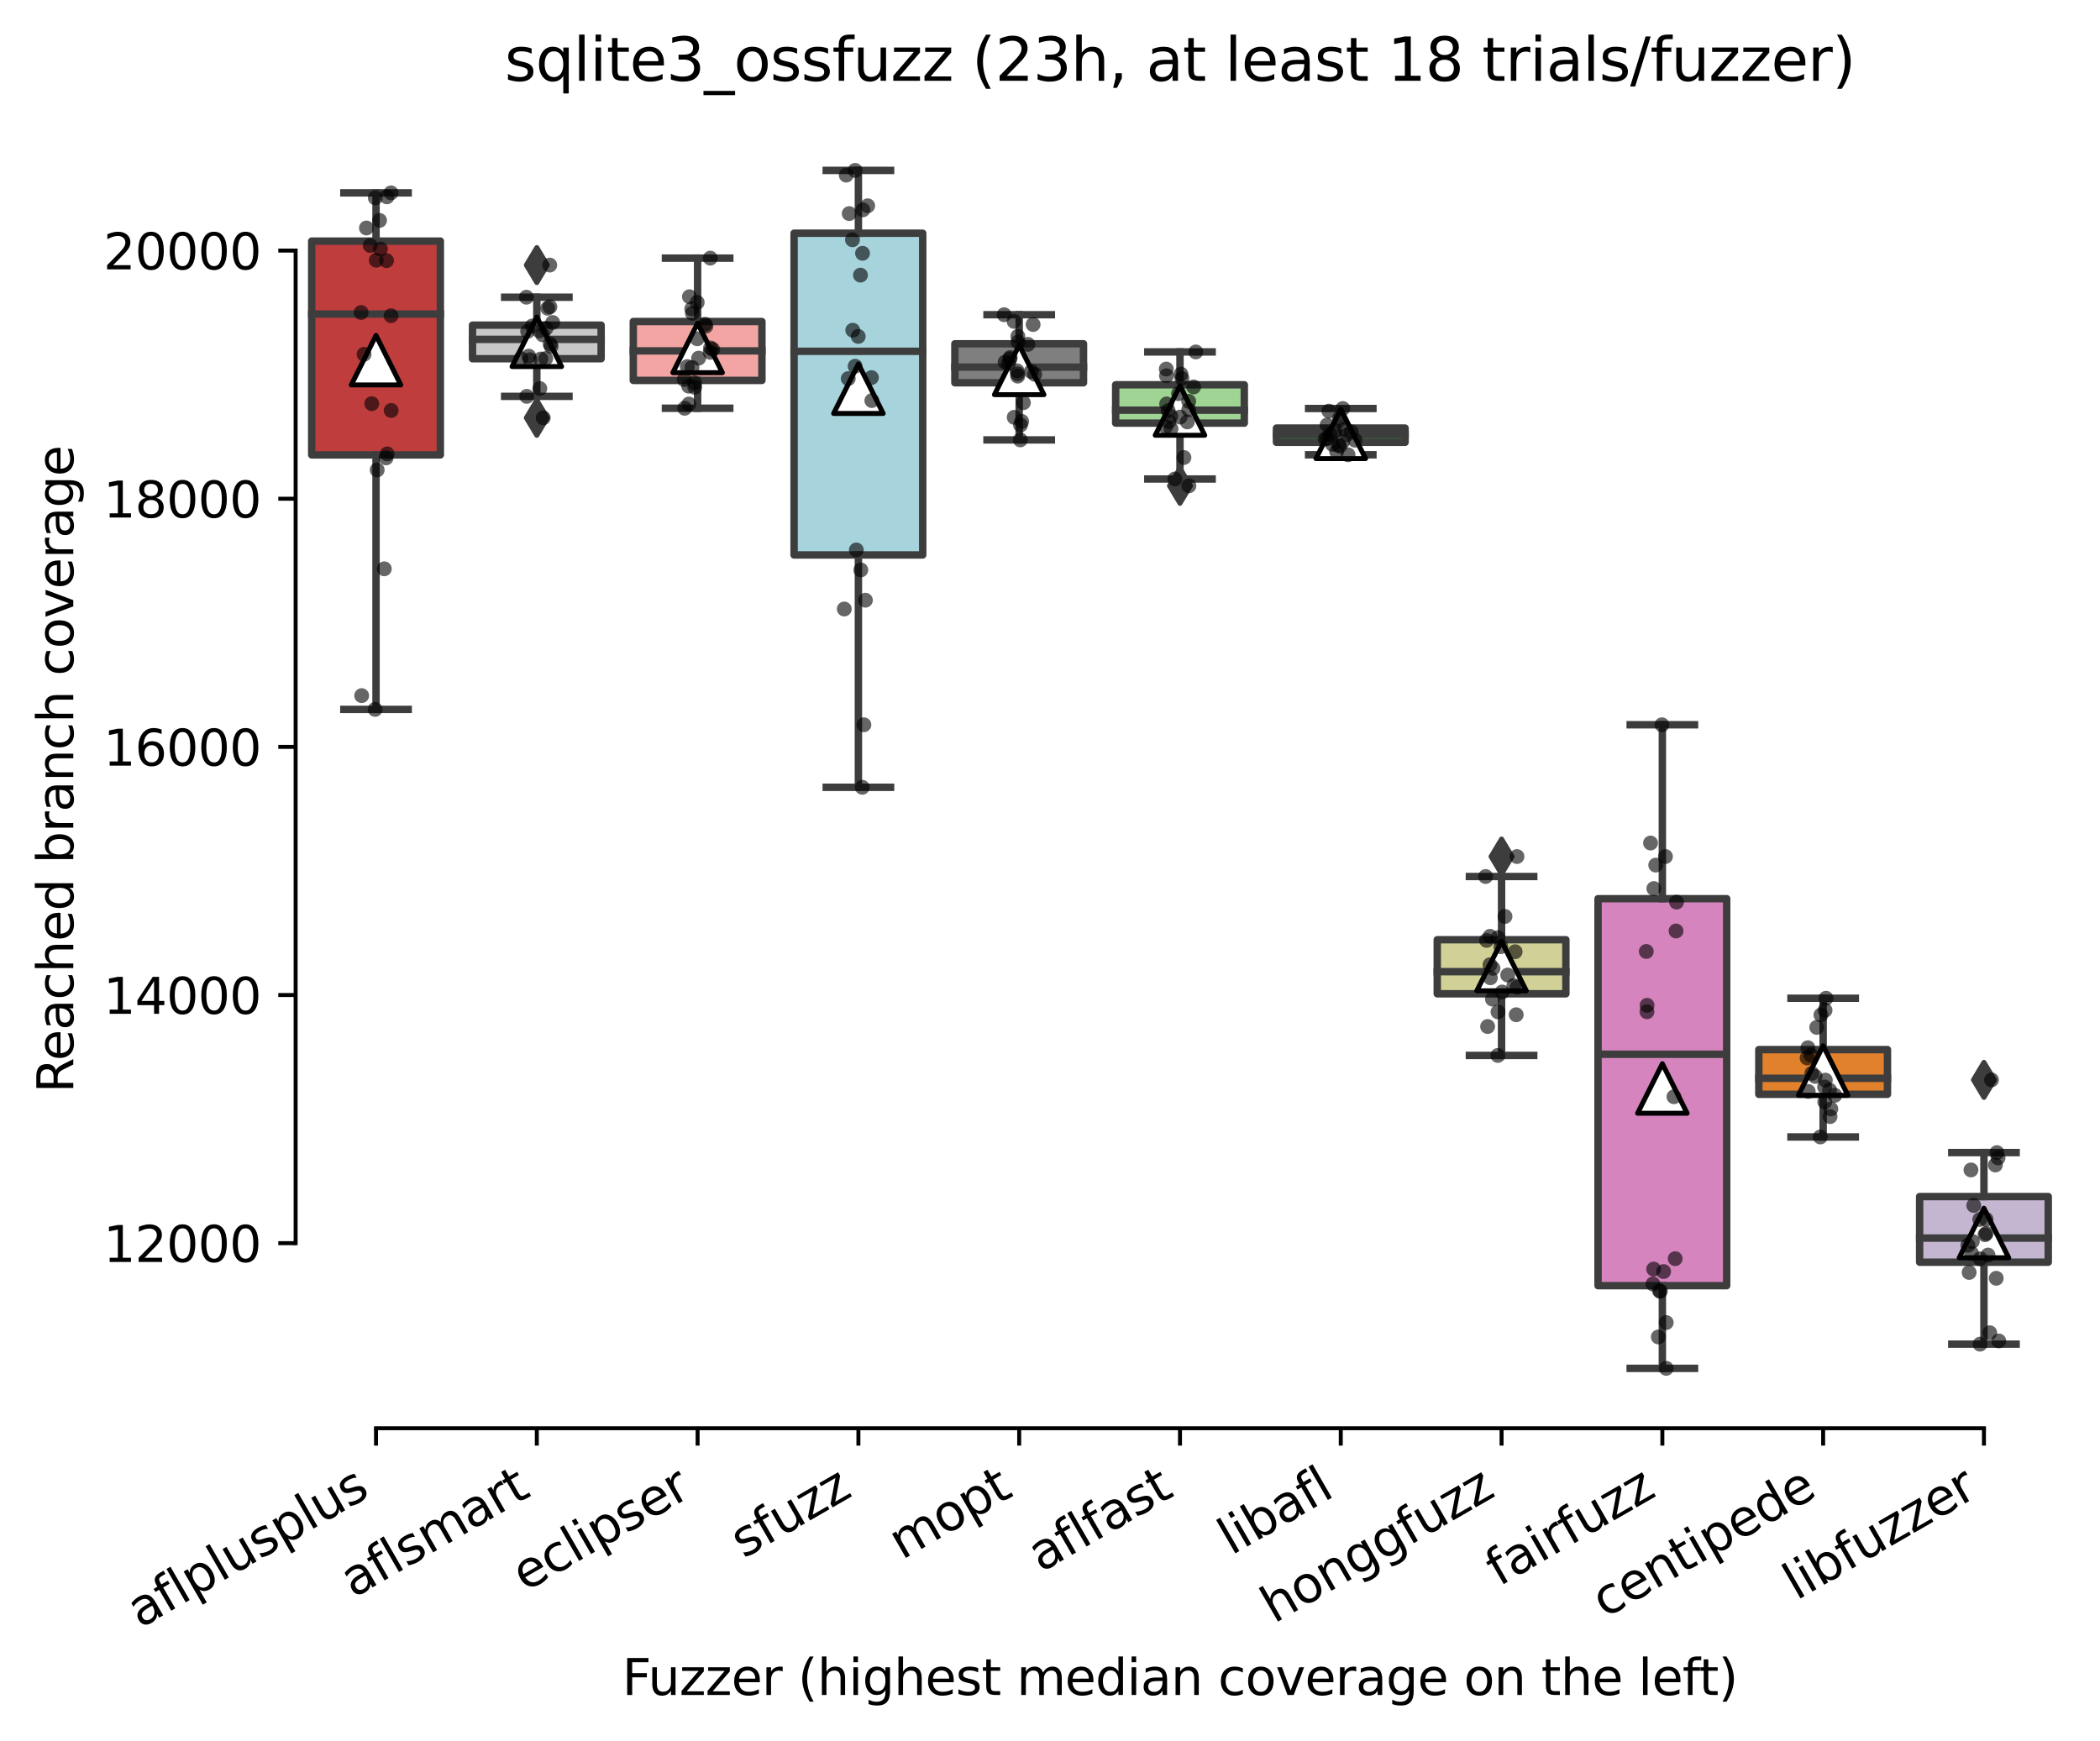 <?xml version="1.0" encoding="utf-8" standalone="no"?>
<!DOCTYPE svg PUBLIC "-//W3C//DTD SVG 1.1//EN"
  "http://www.w3.org/Graphics/SVG/1.1/DTD/svg11.dtd">
<svg xmlns:xlink="http://www.w3.org/1999/xlink" width="424.011pt" height="351.576pt" viewBox="0 0 424.011 351.576" xmlns="http://www.w3.org/2000/svg" version="1.1">
 <defs>
  <style type="text/css">*{stroke-linejoin: round; stroke-linecap: butt}</style>
 </defs>
 <g id="figure_1">
  <g id="patch_1">
   <path d="M 0 351.576 
L 424.011 351.576 
L 424.011 0 
L 0 0 
z
" style="fill: #ffffff"/>
  </g>
  <g id="axes_1">
   <g id="patch_2">
    <path d="M 59.691 288.43 
L 416.811 288.43 
L 416.811 22.318 
L 59.691 22.318 
z
" style="fill: #ffffff"/>
   </g>
   <g id="patch_3">
    <path d="M 62.937 91.869 
L 88.91 91.869 
L 88.91 48.69 
L 62.937 48.69 
L 62.937 91.869 
z
" clip-path="url(#p184c5f5c6f)" style="fill: #c03d3e; stroke: #3d3d3d; stroke-width: 1.5; stroke-linejoin: miter"/>
   </g>
   <g id="patch_4">
    <path d="M 95.403 72.444 
L 121.375 72.444 
L 121.375 65.66 
L 95.403 65.66 
L 95.403 72.444 
z
" clip-path="url(#p184c5f5c6f)" style="fill: #c7c7c7; stroke: #3d3d3d; stroke-width: 1.5; stroke-linejoin: miter"/>
   </g>
   <g id="patch_5">
    <path d="M 127.868 76.822 
L 153.84 76.822 
L 153.84 64.933 
L 127.868 64.933 
L 127.868 76.822 
z
" clip-path="url(#p184c5f5c6f)" style="fill: #f2a5a3; stroke: #3d3d3d; stroke-width: 1.5; stroke-linejoin: miter"/>
   </g>
   <g id="patch_6">
    <path d="M 160.334 112.07 
L 186.306 112.07 
L 186.306 47.099 
L 160.334 47.099 
L 160.334 112.07 
z
" clip-path="url(#p184c5f5c6f)" style="fill: #a7d4dc; stroke: #3d3d3d; stroke-width: 1.5; stroke-linejoin: miter"/>
   </g>
   <g id="patch_7">
    <path d="M 192.799 77.298 
L 218.771 77.298 
L 218.771 69.424 
L 192.799 69.424 
L 192.799 77.298 
z
" clip-path="url(#p184c5f5c6f)" style="fill: #7f7f7f; stroke: #3d3d3d; stroke-width: 1.5; stroke-linejoin: miter"/>
   </g>
   <g id="patch_8">
    <path d="M 225.264 85.448 
L 251.237 85.448 
L 251.237 77.705 
L 225.264 77.705 
L 225.264 85.448 
z
" clip-path="url(#p184c5f5c6f)" style="fill: #9fd495; stroke: #3d3d3d; stroke-width: 1.5; stroke-linejoin: miter"/>
   </g>
   <g id="patch_9">
    <path d="M 257.73 89.325 
L 283.702 89.325 
L 283.702 86.45 
L 257.73 86.45 
L 257.73 89.325 
z
" clip-path="url(#p184c5f5c6f)" style="fill: #3a923a; stroke: #3d3d3d; stroke-width: 1.5; stroke-linejoin: miter"/>
   </g>
   <g id="patch_10">
    <path d="M 290.195 200.695 
L 316.168 200.695 
L 316.168 189.777 
L 290.195 189.777 
L 290.195 200.695 
z
" clip-path="url(#p184c5f5c6f)" style="fill: #d1d197; stroke: #3d3d3d; stroke-width: 1.5; stroke-linejoin: miter"/>
   </g>
   <g id="patch_11">
    <path d="M 322.661 259.64 
L 348.633 259.64 
L 348.633 181.489 
L 322.661 181.489 
L 322.661 259.64 
z
" clip-path="url(#p184c5f5c6f)" style="fill: #d684bd; stroke: #3d3d3d; stroke-width: 1.5; stroke-linejoin: miter"/>
   </g>
   <g id="patch_12">
    <path d="M 355.126 220.991 
L 381.099 220.991 
L 381.099 211.964 
L 355.126 211.964 
L 355.126 220.991 
z
" clip-path="url(#p184c5f5c6f)" style="fill: #e1812c; stroke: #3d3d3d; stroke-width: 1.5; stroke-linejoin: miter"/>
   </g>
   <g id="patch_13">
    <path d="M 387.592 254.898 
L 413.564 254.898 
L 413.564 241.643 
L 387.592 241.643 
L 387.592 254.898 
z
" clip-path="url(#p184c5f5c6f)" style="fill: #c4b5d0; stroke: #3d3d3d; stroke-width: 1.5; stroke-linejoin: miter"/>
   </g>
   <g id="matplotlib.axis_1">
    <g id="xtick_1">
     <g id="line2d_1">
      <defs>
       <path id="m0751b8df3c" d="M 0 0 
L 0 3.5 
" style="stroke: #000000; stroke-width: 0.8"/>
      </defs>
      <g>
       <use xlink:href="#m0751b8df3c" x="75.923" y="288.43" style="stroke: #000000; stroke-width: 0.8"/>
      </g>
     </g>
     <g id="text_1">
      <!-- aflplusplus -->
      <g transform="translate(28.314 328.897) rotate(-30) scale(0.1 -0.1)">
       <defs>
        <path id="DejaVuSans-61" d="M 2194 1759 
Q 1497 1759 1228 1600 
Q 959 1441 959 1056 
Q 959 750 1161 570 
Q 1363 391 1709 391 
Q 2188 391 2477 730 
Q 2766 1069 2766 1631 
L 2766 1759 
L 2194 1759 
z
M 3341 1997 
L 3341 0 
L 2766 0 
L 2766 531 
Q 2569 213 2275 61 
Q 1981 -91 1556 -91 
Q 1019 -91 701 211 
Q 384 513 384 1019 
Q 384 1609 779 1909 
Q 1175 2209 1959 2209 
L 2766 2209 
L 2766 2266 
Q 2766 2663 2505 2880 
Q 2244 3097 1772 3097 
Q 1472 3097 1187 3025 
Q 903 2953 641 2809 
L 641 3341 
Q 956 3463 1253 3523 
Q 1550 3584 1831 3584 
Q 2591 3584 2966 3190 
Q 3341 2797 3341 1997 
z
" transform="scale(0.016)"/>
        <path id="DejaVuSans-66" d="M 2375 4863 
L 2375 4384 
L 1825 4384 
Q 1516 4384 1395 4259 
Q 1275 4134 1275 3809 
L 1275 3500 
L 2222 3500 
L 2222 3053 
L 1275 3053 
L 1275 0 
L 697 0 
L 697 3053 
L 147 3053 
L 147 3500 
L 697 3500 
L 697 3744 
Q 697 4328 969 4595 
Q 1241 4863 1831 4863 
L 2375 4863 
z
" transform="scale(0.016)"/>
        <path id="DejaVuSans-6c" d="M 603 4863 
L 1178 4863 
L 1178 0 
L 603 0 
L 603 4863 
z
" transform="scale(0.016)"/>
        <path id="DejaVuSans-70" d="M 1159 525 
L 1159 -1331 
L 581 -1331 
L 581 3500 
L 1159 3500 
L 1159 2969 
Q 1341 3281 1617 3432 
Q 1894 3584 2278 3584 
Q 2916 3584 3314 3078 
Q 3713 2572 3713 1747 
Q 3713 922 3314 415 
Q 2916 -91 2278 -91 
Q 1894 -91 1617 61 
Q 1341 213 1159 525 
z
M 3116 1747 
Q 3116 2381 2855 2742 
Q 2594 3103 2138 3103 
Q 1681 3103 1420 2742 
Q 1159 2381 1159 1747 
Q 1159 1113 1420 752 
Q 1681 391 2138 391 
Q 2594 391 2855 752 
Q 3116 1113 3116 1747 
z
" transform="scale(0.016)"/>
        <path id="DejaVuSans-75" d="M 544 1381 
L 544 3500 
L 1119 3500 
L 1119 1403 
Q 1119 906 1312 657 
Q 1506 409 1894 409 
Q 2359 409 2629 706 
Q 2900 1003 2900 1516 
L 2900 3500 
L 3475 3500 
L 3475 0 
L 2900 0 
L 2900 538 
Q 2691 219 2414 64 
Q 2138 -91 1772 -91 
Q 1169 -91 856 284 
Q 544 659 544 1381 
z
M 1991 3584 
L 1991 3584 
z
" transform="scale(0.016)"/>
        <path id="DejaVuSans-73" d="M 2834 3397 
L 2834 2853 
Q 2591 2978 2328 3040 
Q 2066 3103 1784 3103 
Q 1356 3103 1142 2972 
Q 928 2841 928 2578 
Q 928 2378 1081 2264 
Q 1234 2150 1697 2047 
L 1894 2003 
Q 2506 1872 2764 1633 
Q 3022 1394 3022 966 
Q 3022 478 2636 193 
Q 2250 -91 1575 -91 
Q 1294 -91 989 -36 
Q 684 19 347 128 
L 347 722 
Q 666 556 975 473 
Q 1284 391 1588 391 
Q 1994 391 2212 530 
Q 2431 669 2431 922 
Q 2431 1156 2273 1281 
Q 2116 1406 1581 1522 
L 1381 1569 
Q 847 1681 609 1914 
Q 372 2147 372 2553 
Q 372 3047 722 3315 
Q 1072 3584 1716 3584 
Q 2034 3584 2315 3537 
Q 2597 3491 2834 3397 
z
" transform="scale(0.016)"/>
       </defs>
       <use xlink:href="#DejaVuSans-61"/>
       <use xlink:href="#DejaVuSans-66" x="61.279"/>
       <use xlink:href="#DejaVuSans-6c" x="96.484"/>
       <use xlink:href="#DejaVuSans-70" x="124.268"/>
       <use xlink:href="#DejaVuSans-6c" x="187.744"/>
       <use xlink:href="#DejaVuSans-75" x="215.527"/>
       <use xlink:href="#DejaVuSans-73" x="278.906"/>
       <use xlink:href="#DejaVuSans-70" x="331.006"/>
       <use xlink:href="#DejaVuSans-6c" x="394.482"/>
       <use xlink:href="#DejaVuSans-75" x="422.266"/>
       <use xlink:href="#DejaVuSans-73" x="485.645"/>
      </g>
     </g>
    </g>
    <g id="xtick_2">
     <g id="line2d_2">
      <g>
       <use xlink:href="#m0751b8df3c" x="108.389" y="288.43" style="stroke: #000000; stroke-width: 0.8"/>
      </g>
     </g>
     <g id="text_2">
      <!-- aflsmart -->
      <g transform="translate(71.378 322.779) rotate(-30) scale(0.1 -0.1)">
       <defs>
        <path id="DejaVuSans-6d" d="M 3328 2828 
Q 3544 3216 3844 3400 
Q 4144 3584 4550 3584 
Q 5097 3584 5394 3201 
Q 5691 2819 5691 2113 
L 5691 0 
L 5113 0 
L 5113 2094 
Q 5113 2597 4934 2840 
Q 4756 3084 4391 3084 
Q 3944 3084 3684 2787 
Q 3425 2491 3425 1978 
L 3425 0 
L 2847 0 
L 2847 2094 
Q 2847 2600 2669 2842 
Q 2491 3084 2119 3084 
Q 1678 3084 1418 2786 
Q 1159 2488 1159 1978 
L 1159 0 
L 581 0 
L 581 3500 
L 1159 3500 
L 1159 2956 
Q 1356 3278 1631 3431 
Q 1906 3584 2284 3584 
Q 2666 3584 2933 3390 
Q 3200 3197 3328 2828 
z
" transform="scale(0.016)"/>
        <path id="DejaVuSans-72" d="M 2631 2963 
Q 2534 3019 2420 3045 
Q 2306 3072 2169 3072 
Q 1681 3072 1420 2755 
Q 1159 2438 1159 1844 
L 1159 0 
L 581 0 
L 581 3500 
L 1159 3500 
L 1159 2956 
Q 1341 3275 1631 3429 
Q 1922 3584 2338 3584 
Q 2397 3584 2469 3576 
Q 2541 3569 2628 3553 
L 2631 2963 
z
" transform="scale(0.016)"/>
        <path id="DejaVuSans-74" d="M 1172 4494 
L 1172 3500 
L 2356 3500 
L 2356 3053 
L 1172 3053 
L 1172 1153 
Q 1172 725 1289 603 
Q 1406 481 1766 481 
L 2356 481 
L 2356 0 
L 1766 0 
Q 1100 0 847 248 
Q 594 497 594 1153 
L 594 3053 
L 172 3053 
L 172 3500 
L 594 3500 
L 594 4494 
L 1172 4494 
z
" transform="scale(0.016)"/>
       </defs>
       <use xlink:href="#DejaVuSans-61"/>
       <use xlink:href="#DejaVuSans-66" x="61.279"/>
       <use xlink:href="#DejaVuSans-6c" x="96.484"/>
       <use xlink:href="#DejaVuSans-73" x="124.268"/>
       <use xlink:href="#DejaVuSans-6d" x="176.367"/>
       <use xlink:href="#DejaVuSans-61" x="273.779"/>
       <use xlink:href="#DejaVuSans-72" x="335.059"/>
       <use xlink:href="#DejaVuSans-74" x="376.172"/>
      </g>
     </g>
    </g>
    <g id="xtick_3">
     <g id="line2d_3">
      <g>
       <use xlink:href="#m0751b8df3c" x="140.854" y="288.43" style="stroke: #000000; stroke-width: 0.8"/>
      </g>
     </g>
     <g id="text_3">
      <!-- eclipser -->
      <g transform="translate(106.014 321.525) rotate(-30) scale(0.1 -0.1)">
       <defs>
        <path id="DejaVuSans-65" d="M 3597 1894 
L 3597 1613 
L 953 1613 
Q 991 1019 1311 708 
Q 1631 397 2203 397 
Q 2534 397 2845 478 
Q 3156 559 3463 722 
L 3463 178 
Q 3153 47 2828 -22 
Q 2503 -91 2169 -91 
Q 1331 -91 842 396 
Q 353 884 353 1716 
Q 353 2575 817 3079 
Q 1281 3584 2069 3584 
Q 2775 3584 3186 3129 
Q 3597 2675 3597 1894 
z
M 3022 2063 
Q 3016 2534 2758 2815 
Q 2500 3097 2075 3097 
Q 1594 3097 1305 2825 
Q 1016 2553 972 2059 
L 3022 2063 
z
" transform="scale(0.016)"/>
        <path id="DejaVuSans-63" d="M 3122 3366 
L 3122 2828 
Q 2878 2963 2633 3030 
Q 2388 3097 2138 3097 
Q 1578 3097 1268 2742 
Q 959 2388 959 1747 
Q 959 1106 1268 751 
Q 1578 397 2138 397 
Q 2388 397 2633 464 
Q 2878 531 3122 666 
L 3122 134 
Q 2881 22 2623 -34 
Q 2366 -91 2075 -91 
Q 1284 -91 818 406 
Q 353 903 353 1747 
Q 353 2603 823 3093 
Q 1294 3584 2113 3584 
Q 2378 3584 2631 3529 
Q 2884 3475 3122 3366 
z
" transform="scale(0.016)"/>
        <path id="DejaVuSans-69" d="M 603 3500 
L 1178 3500 
L 1178 0 
L 603 0 
L 603 3500 
z
M 603 4863 
L 1178 4863 
L 1178 4134 
L 603 4134 
L 603 4863 
z
" transform="scale(0.016)"/>
       </defs>
       <use xlink:href="#DejaVuSans-65"/>
       <use xlink:href="#DejaVuSans-63" x="61.523"/>
       <use xlink:href="#DejaVuSans-6c" x="116.504"/>
       <use xlink:href="#DejaVuSans-69" x="144.287"/>
       <use xlink:href="#DejaVuSans-70" x="172.07"/>
       <use xlink:href="#DejaVuSans-73" x="235.547"/>
       <use xlink:href="#DejaVuSans-65" x="287.646"/>
       <use xlink:href="#DejaVuSans-72" x="349.17"/>
      </g>
     </g>
    </g>
    <g id="xtick_4">
     <g id="line2d_4">
      <g>
       <use xlink:href="#m0751b8df3c" x="173.32" y="288.43" style="stroke: #000000; stroke-width: 0.8"/>
      </g>
     </g>
     <g id="text_4">
      <!-- sfuzz -->
      <g transform="translate(150.141 314.793) rotate(-30) scale(0.1 -0.1)">
       <defs>
        <path id="DejaVuSans-7a" d="M 353 3500 
L 3084 3500 
L 3084 2975 
L 922 459 
L 3084 459 
L 3084 0 
L 275 0 
L 275 525 
L 2438 3041 
L 353 3041 
L 353 3500 
z
" transform="scale(0.016)"/>
       </defs>
       <use xlink:href="#DejaVuSans-73"/>
       <use xlink:href="#DejaVuSans-66" x="52.1"/>
       <use xlink:href="#DejaVuSans-75" x="87.305"/>
       <use xlink:href="#DejaVuSans-7a" x="150.684"/>
       <use xlink:href="#DejaVuSans-7a" x="203.174"/>
      </g>
     </g>
    </g>
    <g id="xtick_5">
     <g id="line2d_5">
      <g>
       <use xlink:href="#m0751b8df3c" x="205.785" y="288.43" style="stroke: #000000; stroke-width: 0.8"/>
      </g>
     </g>
     <g id="text_5">
      <!-- mopt -->
      <g transform="translate(182.118 315.075) rotate(-30) scale(0.1 -0.1)">
       <defs>
        <path id="DejaVuSans-6f" d="M 1959 3097 
Q 1497 3097 1228 2736 
Q 959 2375 959 1747 
Q 959 1119 1226 758 
Q 1494 397 1959 397 
Q 2419 397 2687 759 
Q 2956 1122 2956 1747 
Q 2956 2369 2687 2733 
Q 2419 3097 1959 3097 
z
M 1959 3584 
Q 2709 3584 3137 3096 
Q 3566 2609 3566 1747 
Q 3566 888 3137 398 
Q 2709 -91 1959 -91 
Q 1206 -91 779 398 
Q 353 888 353 1747 
Q 353 2609 779 3096 
Q 1206 3584 1959 3584 
z
" transform="scale(0.016)"/>
       </defs>
       <use xlink:href="#DejaVuSans-6d"/>
       <use xlink:href="#DejaVuSans-6f" x="97.412"/>
       <use xlink:href="#DejaVuSans-70" x="158.594"/>
       <use xlink:href="#DejaVuSans-74" x="222.07"/>
      </g>
     </g>
    </g>
    <g id="xtick_6">
     <g id="line2d_6">
      <g>
       <use xlink:href="#m0751b8df3c" x="238.251" y="288.43" style="stroke: #000000; stroke-width: 0.8"/>
      </g>
     </g>
     <g id="text_6">
      <!-- aflfast -->
      <g transform="translate(210.187 317.613) rotate(-30) scale(0.1 -0.1)">
       <use xlink:href="#DejaVuSans-61"/>
       <use xlink:href="#DejaVuSans-66" x="61.279"/>
       <use xlink:href="#DejaVuSans-6c" x="96.484"/>
       <use xlink:href="#DejaVuSans-66" x="124.268"/>
       <use xlink:href="#DejaVuSans-61" x="159.473"/>
       <use xlink:href="#DejaVuSans-73" x="220.752"/>
       <use xlink:href="#DejaVuSans-74" x="272.852"/>
      </g>
     </g>
    </g>
    <g id="xtick_7">
     <g id="line2d_7">
      <g>
       <use xlink:href="#m0751b8df3c" x="270.716" y="288.43" style="stroke: #000000; stroke-width: 0.8"/>
      </g>
     </g>
     <g id="text_7">
      <!-- libafl -->
      <g transform="translate(248.605 314.176) rotate(-30) scale(0.1 -0.1)">
       <defs>
        <path id="DejaVuSans-62" d="M 3116 1747 
Q 3116 2381 2855 2742 
Q 2594 3103 2138 3103 
Q 1681 3103 1420 2742 
Q 1159 2381 1159 1747 
Q 1159 1113 1420 752 
Q 1681 391 2138 391 
Q 2594 391 2855 752 
Q 3116 1113 3116 1747 
z
M 1159 2969 
Q 1341 3281 1617 3432 
Q 1894 3584 2278 3584 
Q 2916 3584 3314 3078 
Q 3713 2572 3713 1747 
Q 3713 922 3314 415 
Q 2916 -91 2278 -91 
Q 1894 -91 1617 61 
Q 1341 213 1159 525 
L 1159 0 
L 581 0 
L 581 4863 
L 1159 4863 
L 1159 2969 
z
" transform="scale(0.016)"/>
       </defs>
       <use xlink:href="#DejaVuSans-6c"/>
       <use xlink:href="#DejaVuSans-69" x="27.783"/>
       <use xlink:href="#DejaVuSans-62" x="55.566"/>
       <use xlink:href="#DejaVuSans-61" x="119.043"/>
       <use xlink:href="#DejaVuSans-66" x="180.322"/>
       <use xlink:href="#DejaVuSans-6c" x="215.527"/>
      </g>
     </g>
    </g>
    <g id="xtick_8">
     <g id="line2d_8">
      <g>
       <use xlink:href="#m0751b8df3c" x="303.182" y="288.43" style="stroke: #000000; stroke-width: 0.8"/>
      </g>
     </g>
     <g id="text_8">
      <!-- honggfuzz -->
      <g transform="translate(257.242 327.933) rotate(-30) scale(0.1 -0.1)">
       <defs>
        <path id="DejaVuSans-68" d="M 3513 2113 
L 3513 0 
L 2938 0 
L 2938 2094 
Q 2938 2591 2744 2837 
Q 2550 3084 2163 3084 
Q 1697 3084 1428 2787 
Q 1159 2491 1159 1978 
L 1159 0 
L 581 0 
L 581 4863 
L 1159 4863 
L 1159 2956 
Q 1366 3272 1645 3428 
Q 1925 3584 2291 3584 
Q 2894 3584 3203 3211 
Q 3513 2838 3513 2113 
z
" transform="scale(0.016)"/>
        <path id="DejaVuSans-6e" d="M 3513 2113 
L 3513 0 
L 2938 0 
L 2938 2094 
Q 2938 2591 2744 2837 
Q 2550 3084 2163 3084 
Q 1697 3084 1428 2787 
Q 1159 2491 1159 1978 
L 1159 0 
L 581 0 
L 581 3500 
L 1159 3500 
L 1159 2956 
Q 1366 3272 1645 3428 
Q 1925 3584 2291 3584 
Q 2894 3584 3203 3211 
Q 3513 2838 3513 2113 
z
" transform="scale(0.016)"/>
        <path id="DejaVuSans-67" d="M 2906 1791 
Q 2906 2416 2648 2759 
Q 2391 3103 1925 3103 
Q 1463 3103 1205 2759 
Q 947 2416 947 1791 
Q 947 1169 1205 825 
Q 1463 481 1925 481 
Q 2391 481 2648 825 
Q 2906 1169 2906 1791 
z
M 3481 434 
Q 3481 -459 3084 -895 
Q 2688 -1331 1869 -1331 
Q 1566 -1331 1297 -1286 
Q 1028 -1241 775 -1147 
L 775 -588 
Q 1028 -725 1275 -790 
Q 1522 -856 1778 -856 
Q 2344 -856 2625 -561 
Q 2906 -266 2906 331 
L 2906 616 
Q 2728 306 2450 153 
Q 2172 0 1784 0 
Q 1141 0 747 490 
Q 353 981 353 1791 
Q 353 2603 747 3093 
Q 1141 3584 1784 3584 
Q 2172 3584 2450 3431 
Q 2728 3278 2906 2969 
L 2906 3500 
L 3481 3500 
L 3481 434 
z
" transform="scale(0.016)"/>
       </defs>
       <use xlink:href="#DejaVuSans-68"/>
       <use xlink:href="#DejaVuSans-6f" x="63.379"/>
       <use xlink:href="#DejaVuSans-6e" x="124.561"/>
       <use xlink:href="#DejaVuSans-67" x="187.939"/>
       <use xlink:href="#DejaVuSans-67" x="251.416"/>
       <use xlink:href="#DejaVuSans-66" x="314.893"/>
       <use xlink:href="#DejaVuSans-75" x="350.098"/>
       <use xlink:href="#DejaVuSans-7a" x="413.477"/>
       <use xlink:href="#DejaVuSans-7a" x="465.967"/>
      </g>
     </g>
    </g>
    <g id="xtick_9">
     <g id="line2d_9">
      <g>
       <use xlink:href="#m0751b8df3c" x="335.647" y="288.43" style="stroke: #000000; stroke-width: 0.8"/>
      </g>
     </g>
     <g id="text_9">
      <!-- fairfuzz -->
      <g transform="translate(302.658 320.457) rotate(-30) scale(0.1 -0.1)">
       <use xlink:href="#DejaVuSans-66"/>
       <use xlink:href="#DejaVuSans-61" x="35.205"/>
       <use xlink:href="#DejaVuSans-69" x="96.484"/>
       <use xlink:href="#DejaVuSans-72" x="124.268"/>
       <use xlink:href="#DejaVuSans-66" x="165.381"/>
       <use xlink:href="#DejaVuSans-75" x="200.586"/>
       <use xlink:href="#DejaVuSans-7a" x="263.965"/>
       <use xlink:href="#DejaVuSans-7a" x="316.455"/>
      </g>
     </g>
    </g>
    <g id="xtick_10">
     <g id="line2d_10">
      <g>
       <use xlink:href="#m0751b8df3c" x="368.112" y="288.43" style="stroke: #000000; stroke-width: 0.8"/>
      </g>
     </g>
     <g id="text_10">
      <!-- centipede -->
      <g transform="translate(324.039 326.856) rotate(-30) scale(0.1 -0.1)">
       <defs>
        <path id="DejaVuSans-64" d="M 2906 2969 
L 2906 4863 
L 3481 4863 
L 3481 0 
L 2906 0 
L 2906 525 
Q 2725 213 2448 61 
Q 2172 -91 1784 -91 
Q 1150 -91 751 415 
Q 353 922 353 1747 
Q 353 2572 751 3078 
Q 1150 3584 1784 3584 
Q 2172 3584 2448 3432 
Q 2725 3281 2906 2969 
z
M 947 1747 
Q 947 1113 1208 752 
Q 1469 391 1925 391 
Q 2381 391 2643 752 
Q 2906 1113 2906 1747 
Q 2906 2381 2643 2742 
Q 2381 3103 1925 3103 
Q 1469 3103 1208 2742 
Q 947 2381 947 1747 
z
" transform="scale(0.016)"/>
       </defs>
       <use xlink:href="#DejaVuSans-63"/>
       <use xlink:href="#DejaVuSans-65" x="54.98"/>
       <use xlink:href="#DejaVuSans-6e" x="116.504"/>
       <use xlink:href="#DejaVuSans-74" x="179.883"/>
       <use xlink:href="#DejaVuSans-69" x="219.092"/>
       <use xlink:href="#DejaVuSans-70" x="246.875"/>
       <use xlink:href="#DejaVuSans-65" x="310.352"/>
       <use xlink:href="#DejaVuSans-64" x="371.875"/>
       <use xlink:href="#DejaVuSans-65" x="435.352"/>
      </g>
     </g>
    </g>
    <g id="xtick_11">
     <g id="line2d_11">
      <g>
       <use xlink:href="#m0751b8df3c" x="400.578" y="288.43" style="stroke: #000000; stroke-width: 0.8"/>
      </g>
     </g>
     <g id="text_11">
      <!-- libfuzzer -->
      <g transform="translate(362.712 323.272) rotate(-30) scale(0.1 -0.1)">
       <use xlink:href="#DejaVuSans-6c"/>
       <use xlink:href="#DejaVuSans-69" x="27.783"/>
       <use xlink:href="#DejaVuSans-62" x="55.566"/>
       <use xlink:href="#DejaVuSans-66" x="119.043"/>
       <use xlink:href="#DejaVuSans-75" x="154.248"/>
       <use xlink:href="#DejaVuSans-7a" x="217.627"/>
       <use xlink:href="#DejaVuSans-7a" x="270.117"/>
       <use xlink:href="#DejaVuSans-65" x="322.607"/>
       <use xlink:href="#DejaVuSans-72" x="384.131"/>
      </g>
     </g>
    </g>
    <g id="text_12">
     <!-- Fuzzer (highest median coverage on the left) -->
     <g transform="translate(125.633 342.297) scale(0.1 -0.1)">
      <defs>
       <path id="DejaVuSans-46" d="M 628 4666 
L 3309 4666 
L 3309 4134 
L 1259 4134 
L 1259 2759 
L 3109 2759 
L 3109 2228 
L 1259 2228 
L 1259 0 
L 628 0 
L 628 4666 
z
" transform="scale(0.016)"/>
       <path id="DejaVuSans-20" transform="scale(0.016)"/>
       <path id="DejaVuSans-28" d="M 1984 4856 
Q 1566 4138 1362 3434 
Q 1159 2731 1159 2009 
Q 1159 1288 1364 580 
Q 1569 -128 1984 -844 
L 1484 -844 
Q 1016 -109 783 600 
Q 550 1309 550 2009 
Q 550 2706 781 3412 
Q 1013 4119 1484 4856 
L 1984 4856 
z
" transform="scale(0.016)"/>
       <path id="DejaVuSans-76" d="M 191 3500 
L 800 3500 
L 1894 563 
L 2988 3500 
L 3597 3500 
L 2284 0 
L 1503 0 
L 191 3500 
z
" transform="scale(0.016)"/>
       <path id="DejaVuSans-29" d="M 513 4856 
L 1013 4856 
Q 1481 4119 1714 3412 
Q 1947 2706 1947 2009 
Q 1947 1309 1714 600 
Q 1481 -109 1013 -844 
L 513 -844 
Q 928 -128 1133 580 
Q 1338 1288 1338 2009 
Q 1338 2731 1133 3434 
Q 928 4138 513 4856 
z
" transform="scale(0.016)"/>
      </defs>
      <use xlink:href="#DejaVuSans-46"/>
      <use xlink:href="#DejaVuSans-75" x="52.02"/>
      <use xlink:href="#DejaVuSans-7a" x="115.398"/>
      <use xlink:href="#DejaVuSans-7a" x="167.889"/>
      <use xlink:href="#DejaVuSans-65" x="220.379"/>
      <use xlink:href="#DejaVuSans-72" x="281.902"/>
      <use xlink:href="#DejaVuSans-20" x="323.016"/>
      <use xlink:href="#DejaVuSans-28" x="354.803"/>
      <use xlink:href="#DejaVuSans-68" x="393.816"/>
      <use xlink:href="#DejaVuSans-69" x="457.195"/>
      <use xlink:href="#DejaVuSans-67" x="484.979"/>
      <use xlink:href="#DejaVuSans-68" x="548.455"/>
      <use xlink:href="#DejaVuSans-65" x="611.834"/>
      <use xlink:href="#DejaVuSans-73" x="673.357"/>
      <use xlink:href="#DejaVuSans-74" x="725.457"/>
      <use xlink:href="#DejaVuSans-20" x="764.666"/>
      <use xlink:href="#DejaVuSans-6d" x="796.453"/>
      <use xlink:href="#DejaVuSans-65" x="893.865"/>
      <use xlink:href="#DejaVuSans-64" x="955.389"/>
      <use xlink:href="#DejaVuSans-69" x="1018.865"/>
      <use xlink:href="#DejaVuSans-61" x="1046.648"/>
      <use xlink:href="#DejaVuSans-6e" x="1107.928"/>
      <use xlink:href="#DejaVuSans-20" x="1171.307"/>
      <use xlink:href="#DejaVuSans-63" x="1203.094"/>
      <use xlink:href="#DejaVuSans-6f" x="1258.074"/>
      <use xlink:href="#DejaVuSans-76" x="1319.256"/>
      <use xlink:href="#DejaVuSans-65" x="1378.436"/>
      <use xlink:href="#DejaVuSans-72" x="1439.959"/>
      <use xlink:href="#DejaVuSans-61" x="1481.072"/>
      <use xlink:href="#DejaVuSans-67" x="1542.352"/>
      <use xlink:href="#DejaVuSans-65" x="1605.828"/>
      <use xlink:href="#DejaVuSans-20" x="1667.352"/>
      <use xlink:href="#DejaVuSans-6f" x="1699.139"/>
      <use xlink:href="#DejaVuSans-6e" x="1760.32"/>
      <use xlink:href="#DejaVuSans-20" x="1823.699"/>
      <use xlink:href="#DejaVuSans-74" x="1855.486"/>
      <use xlink:href="#DejaVuSans-68" x="1894.695"/>
      <use xlink:href="#DejaVuSans-65" x="1958.074"/>
      <use xlink:href="#DejaVuSans-20" x="2019.598"/>
      <use xlink:href="#DejaVuSans-6c" x="2051.385"/>
      <use xlink:href="#DejaVuSans-65" x="2079.168"/>
      <use xlink:href="#DejaVuSans-66" x="2140.691"/>
      <use xlink:href="#DejaVuSans-74" x="2174.146"/>
      <use xlink:href="#DejaVuSans-29" x="2213.355"/>
     </g>
    </g>
   </g>
   <g id="matplotlib.axis_2">
    <g id="ytick_1">
     <g id="line2d_12">
      <defs>
       <path id="me1e060492e" d="M 0 0 
L -3.5 0 
" style="stroke: #000000; stroke-width: 0.8"/>
      </defs>
      <g>
       <use xlink:href="#me1e060492e" x="59.691" y="251.052" style="stroke: #000000; stroke-width: 0.8"/>
      </g>
     </g>
     <g id="text_13">
      <!-- 12000 -->
      <g transform="translate(20.878 254.851) scale(0.1 -0.1)">
       <defs>
        <path id="DejaVuSans-31" d="M 794 531 
L 1825 531 
L 1825 4091 
L 703 3866 
L 703 4441 
L 1819 4666 
L 2450 4666 
L 2450 531 
L 3481 531 
L 3481 0 
L 794 0 
L 794 531 
z
" transform="scale(0.016)"/>
        <path id="DejaVuSans-32" d="M 1228 531 
L 3431 531 
L 3431 0 
L 469 0 
L 469 531 
Q 828 903 1448 1529 
Q 2069 2156 2228 2338 
Q 2531 2678 2651 2914 
Q 2772 3150 2772 3378 
Q 2772 3750 2511 3984 
Q 2250 4219 1831 4219 
Q 1534 4219 1204 4116 
Q 875 4013 500 3803 
L 500 4441 
Q 881 4594 1212 4672 
Q 1544 4750 1819 4750 
Q 2544 4750 2975 4387 
Q 3406 4025 3406 3419 
Q 3406 3131 3298 2873 
Q 3191 2616 2906 2266 
Q 2828 2175 2409 1742 
Q 1991 1309 1228 531 
z
" transform="scale(0.016)"/>
        <path id="DejaVuSans-30" d="M 2034 4250 
Q 1547 4250 1301 3770 
Q 1056 3291 1056 2328 
Q 1056 1369 1301 889 
Q 1547 409 2034 409 
Q 2525 409 2770 889 
Q 3016 1369 3016 2328 
Q 3016 3291 2770 3770 
Q 2525 4250 2034 4250 
z
M 2034 4750 
Q 2819 4750 3233 4129 
Q 3647 3509 3647 2328 
Q 3647 1150 3233 529 
Q 2819 -91 2034 -91 
Q 1250 -91 836 529 
Q 422 1150 422 2328 
Q 422 3509 836 4129 
Q 1250 4750 2034 4750 
z
" transform="scale(0.016)"/>
       </defs>
       <use xlink:href="#DejaVuSans-31"/>
       <use xlink:href="#DejaVuSans-32" x="63.623"/>
       <use xlink:href="#DejaVuSans-30" x="127.246"/>
       <use xlink:href="#DejaVuSans-30" x="190.869"/>
       <use xlink:href="#DejaVuSans-30" x="254.492"/>
      </g>
     </g>
    </g>
    <g id="ytick_2">
     <g id="line2d_13">
      <g>
       <use xlink:href="#me1e060492e" x="59.691" y="200.939" style="stroke: #000000; stroke-width: 0.8"/>
      </g>
     </g>
     <g id="text_14">
      <!-- 14000 -->
      <g transform="translate(20.878 204.738) scale(0.1 -0.1)">
       <defs>
        <path id="DejaVuSans-34" d="M 2419 4116 
L 825 1625 
L 2419 1625 
L 2419 4116 
z
M 2253 4666 
L 3047 4666 
L 3047 1625 
L 3713 1625 
L 3713 1100 
L 3047 1100 
L 3047 0 
L 2419 0 
L 2419 1100 
L 313 1100 
L 313 1709 
L 2253 4666 
z
" transform="scale(0.016)"/>
       </defs>
       <use xlink:href="#DejaVuSans-31"/>
       <use xlink:href="#DejaVuSans-34" x="63.623"/>
       <use xlink:href="#DejaVuSans-30" x="127.246"/>
       <use xlink:href="#DejaVuSans-30" x="190.869"/>
       <use xlink:href="#DejaVuSans-30" x="254.492"/>
      </g>
     </g>
    </g>
    <g id="ytick_3">
     <g id="line2d_14">
      <g>
       <use xlink:href="#me1e060492e" x="59.691" y="150.826" style="stroke: #000000; stroke-width: 0.8"/>
      </g>
     </g>
     <g id="text_15">
      <!-- 16000 -->
      <g transform="translate(20.878 154.626) scale(0.1 -0.1)">
       <defs>
        <path id="DejaVuSans-36" d="M 2113 2584 
Q 1688 2584 1439 2293 
Q 1191 2003 1191 1497 
Q 1191 994 1439 701 
Q 1688 409 2113 409 
Q 2538 409 2786 701 
Q 3034 994 3034 1497 
Q 3034 2003 2786 2293 
Q 2538 2584 2113 2584 
z
M 3366 4563 
L 3366 3988 
Q 3128 4100 2886 4159 
Q 2644 4219 2406 4219 
Q 1781 4219 1451 3797 
Q 1122 3375 1075 2522 
Q 1259 2794 1537 2939 
Q 1816 3084 2150 3084 
Q 2853 3084 3261 2657 
Q 3669 2231 3669 1497 
Q 3669 778 3244 343 
Q 2819 -91 2113 -91 
Q 1303 -91 875 529 
Q 447 1150 447 2328 
Q 447 3434 972 4092 
Q 1497 4750 2381 4750 
Q 2619 4750 2861 4703 
Q 3103 4656 3366 4563 
z
" transform="scale(0.016)"/>
       </defs>
       <use xlink:href="#DejaVuSans-31"/>
       <use xlink:href="#DejaVuSans-36" x="63.623"/>
       <use xlink:href="#DejaVuSans-30" x="127.246"/>
       <use xlink:href="#DejaVuSans-30" x="190.869"/>
       <use xlink:href="#DejaVuSans-30" x="254.492"/>
      </g>
     </g>
    </g>
    <g id="ytick_4">
     <g id="line2d_15">
      <g>
       <use xlink:href="#me1e060492e" x="59.691" y="100.713" style="stroke: #000000; stroke-width: 0.8"/>
      </g>
     </g>
     <g id="text_16">
      <!-- 18000 -->
      <g transform="translate(20.878 104.513) scale(0.1 -0.1)">
       <defs>
        <path id="DejaVuSans-38" d="M 2034 2216 
Q 1584 2216 1326 1975 
Q 1069 1734 1069 1313 
Q 1069 891 1326 650 
Q 1584 409 2034 409 
Q 2484 409 2743 651 
Q 3003 894 3003 1313 
Q 3003 1734 2745 1975 
Q 2488 2216 2034 2216 
z
M 1403 2484 
Q 997 2584 770 2862 
Q 544 3141 544 3541 
Q 544 4100 942 4425 
Q 1341 4750 2034 4750 
Q 2731 4750 3128 4425 
Q 3525 4100 3525 3541 
Q 3525 3141 3298 2862 
Q 3072 2584 2669 2484 
Q 3125 2378 3379 2068 
Q 3634 1759 3634 1313 
Q 3634 634 3220 271 
Q 2806 -91 2034 -91 
Q 1263 -91 848 271 
Q 434 634 434 1313 
Q 434 1759 690 2068 
Q 947 2378 1403 2484 
z
M 1172 3481 
Q 1172 3119 1398 2916 
Q 1625 2713 2034 2713 
Q 2441 2713 2670 2916 
Q 2900 3119 2900 3481 
Q 2900 3844 2670 4047 
Q 2441 4250 2034 4250 
Q 1625 4250 1398 4047 
Q 1172 3844 1172 3481 
z
" transform="scale(0.016)"/>
       </defs>
       <use xlink:href="#DejaVuSans-31"/>
       <use xlink:href="#DejaVuSans-38" x="63.623"/>
       <use xlink:href="#DejaVuSans-30" x="127.246"/>
       <use xlink:href="#DejaVuSans-30" x="190.869"/>
       <use xlink:href="#DejaVuSans-30" x="254.492"/>
      </g>
     </g>
    </g>
    <g id="ytick_5">
     <g id="line2d_16">
      <g>
       <use xlink:href="#me1e060492e" x="59.691" y="50.601" style="stroke: #000000; stroke-width: 0.8"/>
      </g>
     </g>
     <g id="text_17">
      <!-- 20000 -->
      <g transform="translate(20.878 54.4) scale(0.1 -0.1)">
       <use xlink:href="#DejaVuSans-32"/>
       <use xlink:href="#DejaVuSans-30" x="63.623"/>
       <use xlink:href="#DejaVuSans-30" x="127.246"/>
       <use xlink:href="#DejaVuSans-30" x="190.869"/>
       <use xlink:href="#DejaVuSans-30" x="254.492"/>
      </g>
     </g>
    </g>
    <g id="text_18">
     <!-- Reached branch coverage -->
     <g transform="translate(14.798 220.706) rotate(-90) scale(0.1 -0.1)">
      <defs>
       <path id="DejaVuSans-52" d="M 2841 2188 
Q 3044 2119 3236 1894 
Q 3428 1669 3622 1275 
L 4263 0 
L 3584 0 
L 2988 1197 
Q 2756 1666 2539 1819 
Q 2322 1972 1947 1972 
L 1259 1972 
L 1259 0 
L 628 0 
L 628 4666 
L 2053 4666 
Q 2853 4666 3247 4331 
Q 3641 3997 3641 3322 
Q 3641 2881 3436 2590 
Q 3231 2300 2841 2188 
z
M 1259 4147 
L 1259 2491 
L 2053 2491 
Q 2509 2491 2742 2702 
Q 2975 2913 2975 3322 
Q 2975 3731 2742 3939 
Q 2509 4147 2053 4147 
L 1259 4147 
z
" transform="scale(0.016)"/>
      </defs>
      <use xlink:href="#DejaVuSans-52"/>
      <use xlink:href="#DejaVuSans-65" x="64.982"/>
      <use xlink:href="#DejaVuSans-61" x="126.506"/>
      <use xlink:href="#DejaVuSans-63" x="187.785"/>
      <use xlink:href="#DejaVuSans-68" x="242.766"/>
      <use xlink:href="#DejaVuSans-65" x="306.145"/>
      <use xlink:href="#DejaVuSans-64" x="367.668"/>
      <use xlink:href="#DejaVuSans-20" x="431.145"/>
      <use xlink:href="#DejaVuSans-62" x="462.932"/>
      <use xlink:href="#DejaVuSans-72" x="526.408"/>
      <use xlink:href="#DejaVuSans-61" x="567.521"/>
      <use xlink:href="#DejaVuSans-6e" x="628.801"/>
      <use xlink:href="#DejaVuSans-63" x="692.18"/>
      <use xlink:href="#DejaVuSans-68" x="747.16"/>
      <use xlink:href="#DejaVuSans-20" x="810.539"/>
      <use xlink:href="#DejaVuSans-63" x="842.326"/>
      <use xlink:href="#DejaVuSans-6f" x="897.307"/>
      <use xlink:href="#DejaVuSans-76" x="958.488"/>
      <use xlink:href="#DejaVuSans-65" x="1017.668"/>
      <use xlink:href="#DejaVuSans-72" x="1079.191"/>
      <use xlink:href="#DejaVuSans-61" x="1120.305"/>
      <use xlink:href="#DejaVuSans-67" x="1181.584"/>
      <use xlink:href="#DejaVuSans-65" x="1245.061"/>
     </g>
    </g>
   </g>
   <g id="line2d_17">
    <path d="M 75.923 91.869 
L 75.923 143.259 
" clip-path="url(#p184c5f5c6f)" style="fill: none; stroke: #3d3d3d; stroke-width: 1.5; stroke-linecap: square"/>
   </g>
   <g id="line2d_18">
    <path d="M 75.923 48.69 
L 75.923 38.949 
" clip-path="url(#p184c5f5c6f)" style="fill: none; stroke: #3d3d3d; stroke-width: 1.5; stroke-linecap: square"/>
   </g>
   <g id="line2d_19">
    <path d="M 69.43 143.259 
L 82.416 143.259 
" clip-path="url(#p184c5f5c6f)" style="fill: none; stroke: #3d3d3d; stroke-width: 1.5; stroke-linecap: square"/>
   </g>
   <g id="line2d_20">
    <path d="M 69.43 38.949 
L 82.416 38.949 
" clip-path="url(#p184c5f5c6f)" style="fill: none; stroke: #3d3d3d; stroke-width: 1.5; stroke-linecap: square"/>
   </g>
   <g id="line2d_21"/>
   <g id="line2d_22">
    <path d="M 108.389 72.444 
L 108.389 80.042 
" clip-path="url(#p184c5f5c6f)" style="fill: none; stroke: #3d3d3d; stroke-width: 1.5; stroke-linecap: square"/>
   </g>
   <g id="line2d_23">
    <path d="M 108.389 65.66 
L 108.389 60.022 
" clip-path="url(#p184c5f5c6f)" style="fill: none; stroke: #3d3d3d; stroke-width: 1.5; stroke-linecap: square"/>
   </g>
   <g id="line2d_24">
    <path d="M 101.896 80.042 
L 114.882 80.042 
" clip-path="url(#p184c5f5c6f)" style="fill: none; stroke: #3d3d3d; stroke-width: 1.5; stroke-linecap: square"/>
   </g>
   <g id="line2d_25">
    <path d="M 101.896 60.022 
L 114.882 60.022 
" clip-path="url(#p184c5f5c6f)" style="fill: none; stroke: #3d3d3d; stroke-width: 1.5; stroke-linecap: square"/>
   </g>
   <g id="line2d_26">
    <defs>
     <path id="m582af740e7" d="M -0 3.536 
L 2.121 0 
L -0 -3.536 
L -2.121 -0 
z
" style="stroke: #3d3d3d; stroke-linejoin: miter"/>
    </defs>
    <g clip-path="url(#p184c5f5c6f)">
     <use xlink:href="#m582af740e7" x="108.389" y="84.377" style="fill: #3d3d3d; stroke: #3d3d3d; stroke-linejoin: miter"/>
     <use xlink:href="#m582af740e7" x="108.389" y="53.532" style="fill: #3d3d3d; stroke: #3d3d3d; stroke-linejoin: miter"/>
    </g>
   </g>
   <g id="line2d_27">
    <path d="M 140.854 76.822 
L 140.854 82.447 
" clip-path="url(#p184c5f5c6f)" style="fill: none; stroke: #3d3d3d; stroke-width: 1.5; stroke-linecap: square"/>
   </g>
   <g id="line2d_28">
    <path d="M 140.854 64.933 
L 140.854 52.129 
" clip-path="url(#p184c5f5c6f)" style="fill: none; stroke: #3d3d3d; stroke-width: 1.5; stroke-linecap: square"/>
   </g>
   <g id="line2d_29">
    <path d="M 134.361 82.447 
L 147.347 82.447 
" clip-path="url(#p184c5f5c6f)" style="fill: none; stroke: #3d3d3d; stroke-width: 1.5; stroke-linecap: square"/>
   </g>
   <g id="line2d_30">
    <path d="M 134.361 52.129 
L 147.347 52.129 
" clip-path="url(#p184c5f5c6f)" style="fill: none; stroke: #3d3d3d; stroke-width: 1.5; stroke-linecap: square"/>
   </g>
   <g id="line2d_31"/>
   <g id="line2d_32">
    <path d="M 173.32 112.07 
L 173.32 158.995 
" clip-path="url(#p184c5f5c6f)" style="fill: none; stroke: #3d3d3d; stroke-width: 1.5; stroke-linecap: square"/>
   </g>
   <g id="line2d_33">
    <path d="M 173.32 47.099 
L 173.32 34.414 
" clip-path="url(#p184c5f5c6f)" style="fill: none; stroke: #3d3d3d; stroke-width: 1.5; stroke-linecap: square"/>
   </g>
   <g id="line2d_34">
    <path d="M 166.827 158.995 
L 179.813 158.995 
" clip-path="url(#p184c5f5c6f)" style="fill: none; stroke: #3d3d3d; stroke-width: 1.5; stroke-linecap: square"/>
   </g>
   <g id="line2d_35">
    <path d="M 166.827 34.414 
L 179.813 34.414 
" clip-path="url(#p184c5f5c6f)" style="fill: none; stroke: #3d3d3d; stroke-width: 1.5; stroke-linecap: square"/>
   </g>
   <g id="line2d_36"/>
   <g id="line2d_37">
    <path d="M 205.785 77.298 
L 205.785 88.837 
" clip-path="url(#p184c5f5c6f)" style="fill: none; stroke: #3d3d3d; stroke-width: 1.5; stroke-linecap: square"/>
   </g>
   <g id="line2d_38">
    <path d="M 205.785 69.424 
L 205.785 63.555 
" clip-path="url(#p184c5f5c6f)" style="fill: none; stroke: #3d3d3d; stroke-width: 1.5; stroke-linecap: square"/>
   </g>
   <g id="line2d_39">
    <path d="M 199.292 88.837 
L 212.278 88.837 
" clip-path="url(#p184c5f5c6f)" style="fill: none; stroke: #3d3d3d; stroke-width: 1.5; stroke-linecap: square"/>
   </g>
   <g id="line2d_40">
    <path d="M 199.292 63.555 
L 212.278 63.555 
" clip-path="url(#p184c5f5c6f)" style="fill: none; stroke: #3d3d3d; stroke-width: 1.5; stroke-linecap: square"/>
   </g>
   <g id="line2d_41"/>
   <g id="line2d_42">
    <path d="M 238.251 85.448 
L 238.251 96.73 
" clip-path="url(#p184c5f5c6f)" style="fill: none; stroke: #3d3d3d; stroke-width: 1.5; stroke-linecap: square"/>
   </g>
   <g id="line2d_43">
    <path d="M 238.251 77.705 
L 238.251 71.072 
" clip-path="url(#p184c5f5c6f)" style="fill: none; stroke: #3d3d3d; stroke-width: 1.5; stroke-linecap: square"/>
   </g>
   <g id="line2d_44">
    <path d="M 231.758 96.73 
L 244.744 96.73 
" clip-path="url(#p184c5f5c6f)" style="fill: none; stroke: #3d3d3d; stroke-width: 1.5; stroke-linecap: square"/>
   </g>
   <g id="line2d_45">
    <path d="M 231.758 71.072 
L 244.744 71.072 
" clip-path="url(#p184c5f5c6f)" style="fill: none; stroke: #3d3d3d; stroke-width: 1.5; stroke-linecap: square"/>
   </g>
   <g id="line2d_46">
    <g clip-path="url(#p184c5f5c6f)">
     <use xlink:href="#m582af740e7" x="238.251" y="98.108" style="fill: #3d3d3d; stroke: #3d3d3d; stroke-linejoin: miter"/>
    </g>
   </g>
   <g id="line2d_47">
    <path d="M 270.716 89.325 
L 270.716 91.844 
" clip-path="url(#p184c5f5c6f)" style="fill: none; stroke: #3d3d3d; stroke-width: 1.5; stroke-linecap: square"/>
   </g>
   <g id="line2d_48">
    <path d="M 270.716 86.45 
L 270.716 82.497 
" clip-path="url(#p184c5f5c6f)" style="fill: none; stroke: #3d3d3d; stroke-width: 1.5; stroke-linecap: square"/>
   </g>
   <g id="line2d_49">
    <path d="M 264.223 91.844 
L 277.209 91.844 
" clip-path="url(#p184c5f5c6f)" style="fill: none; stroke: #3d3d3d; stroke-width: 1.5; stroke-linecap: square"/>
   </g>
   <g id="line2d_50">
    <path d="M 264.223 82.497 
L 277.209 82.497 
" clip-path="url(#p184c5f5c6f)" style="fill: none; stroke: #3d3d3d; stroke-width: 1.5; stroke-linecap: square"/>
   </g>
   <g id="line2d_51"/>
   <g id="line2d_52">
    <path d="M 303.182 200.695 
L 303.182 213.142 
" clip-path="url(#p184c5f5c6f)" style="fill: none; stroke: #3d3d3d; stroke-width: 1.5; stroke-linecap: square"/>
   </g>
   <g id="line2d_53">
    <path d="M 303.182 189.777 
L 303.182 177.01 
" clip-path="url(#p184c5f5c6f)" style="fill: none; stroke: #3d3d3d; stroke-width: 1.5; stroke-linecap: square"/>
   </g>
   <g id="line2d_54">
    <path d="M 296.688 213.142 
L 309.675 213.142 
" clip-path="url(#p184c5f5c6f)" style="fill: none; stroke: #3d3d3d; stroke-width: 1.5; stroke-linecap: square"/>
   </g>
   <g id="line2d_55">
    <path d="M 296.688 177.01 
L 309.675 177.01 
" clip-path="url(#p184c5f5c6f)" style="fill: none; stroke: #3d3d3d; stroke-width: 1.5; stroke-linecap: square"/>
   </g>
   <g id="line2d_56">
    <g clip-path="url(#p184c5f5c6f)">
     <use xlink:href="#m582af740e7" x="303.182" y="172.976" style="fill: #3d3d3d; stroke: #3d3d3d; stroke-linejoin: miter"/>
    </g>
   </g>
   <g id="line2d_57">
    <path d="M 335.647 259.64 
L 335.647 276.334 
" clip-path="url(#p184c5f5c6f)" style="fill: none; stroke: #3d3d3d; stroke-width: 1.5; stroke-linecap: square"/>
   </g>
   <g id="line2d_58">
    <path d="M 335.647 181.489 
L 335.647 146.366 
" clip-path="url(#p184c5f5c6f)" style="fill: none; stroke: #3d3d3d; stroke-width: 1.5; stroke-linecap: square"/>
   </g>
   <g id="line2d_59">
    <path d="M 329.154 276.334 
L 342.14 276.334 
" clip-path="url(#p184c5f5c6f)" style="fill: none; stroke: #3d3d3d; stroke-width: 1.5; stroke-linecap: square"/>
   </g>
   <g id="line2d_60">
    <path d="M 329.154 146.366 
L 342.14 146.366 
" clip-path="url(#p184c5f5c6f)" style="fill: none; stroke: #3d3d3d; stroke-width: 1.5; stroke-linecap: square"/>
   </g>
   <g id="line2d_61"/>
   <g id="line2d_62">
    <path d="M 368.112 220.991 
L 368.112 229.604 
" clip-path="url(#p184c5f5c6f)" style="fill: none; stroke: #3d3d3d; stroke-width: 1.5; stroke-linecap: square"/>
   </g>
   <g id="line2d_63">
    <path d="M 368.112 211.964 
L 368.112 201.591 
" clip-path="url(#p184c5f5c6f)" style="fill: none; stroke: #3d3d3d; stroke-width: 1.5; stroke-linecap: square"/>
   </g>
   <g id="line2d_64">
    <path d="M 361.619 229.604 
L 374.606 229.604 
" clip-path="url(#p184c5f5c6f)" style="fill: none; stroke: #3d3d3d; stroke-width: 1.5; stroke-linecap: square"/>
   </g>
   <g id="line2d_65">
    <path d="M 361.619 201.591 
L 374.606 201.591 
" clip-path="url(#p184c5f5c6f)" style="fill: none; stroke: #3d3d3d; stroke-width: 1.5; stroke-linecap: square"/>
   </g>
   <g id="line2d_66"/>
   <g id="line2d_67">
    <path d="M 400.578 254.898 
L 400.578 271.448 
" clip-path="url(#p184c5f5c6f)" style="fill: none; stroke: #3d3d3d; stroke-width: 1.5; stroke-linecap: square"/>
   </g>
   <g id="line2d_68">
    <path d="M 400.578 241.643 
L 400.578 232.761 
" clip-path="url(#p184c5f5c6f)" style="fill: none; stroke: #3d3d3d; stroke-width: 1.5; stroke-linecap: square"/>
   </g>
   <g id="line2d_69">
    <path d="M 394.085 271.448 
L 407.071 271.448 
" clip-path="url(#p184c5f5c6f)" style="fill: none; stroke: #3d3d3d; stroke-width: 1.5; stroke-linecap: square"/>
   </g>
   <g id="line2d_70">
    <path d="M 394.085 232.761 
L 407.071 232.761 
" clip-path="url(#p184c5f5c6f)" style="fill: none; stroke: #3d3d3d; stroke-width: 1.5; stroke-linecap: square"/>
   </g>
   <g id="line2d_71">
    <g clip-path="url(#p184c5f5c6f)">
     <use xlink:href="#m582af740e7" x="400.578" y="218.078" style="fill: #3d3d3d; stroke: #3d3d3d; stroke-linejoin: miter"/>
    </g>
   </g>
   <g id="line2d_72">
    <path d="M 62.937 63.429 
L 88.91 63.429 
" clip-path="url(#p184c5f5c6f)" style="fill: none; stroke: #3d3d3d; stroke-width: 1.5; stroke-linecap: square"/>
   </g>
   <g id="line2d_73">
    <defs>
     <path id="me88d482eb9" d="M 0 -5 
L -5 5 
L 5 5 
z
" style="stroke: #000000; stroke-linejoin: miter"/>
    </defs>
    <g clip-path="url(#p184c5f5c6f)">
     <use xlink:href="#me88d482eb9" x="75.923" y="72.735" style="fill: #ffffff; stroke: #000000; stroke-linejoin: miter"/>
    </g>
   </g>
   <g id="line2d_74">
    <path d="M 95.403 68.541 
L 121.375 68.541 
" clip-path="url(#p184c5f5c6f)" style="fill: none; stroke: #3d3d3d; stroke-width: 1.5; stroke-linecap: square"/>
   </g>
   <g id="line2d_75">
    <g clip-path="url(#p184c5f5c6f)">
     <use xlink:href="#me88d482eb9" x="108.389" y="69.028" style="fill: #ffffff; stroke: #000000; stroke-linejoin: miter"/>
    </g>
   </g>
   <g id="line2d_76">
    <path d="M 127.868 70.859 
L 153.84 70.859 
" clip-path="url(#p184c5f5c6f)" style="fill: none; stroke: #3d3d3d; stroke-width: 1.5; stroke-linecap: square"/>
   </g>
   <g id="line2d_77">
    <g clip-path="url(#p184c5f5c6f)">
     <use xlink:href="#me88d482eb9" x="140.854" y="70.264" style="fill: #ffffff; stroke: #000000; stroke-linejoin: miter"/>
    </g>
   </g>
   <g id="line2d_78">
    <path d="M 160.334 70.946 
L 186.306 70.946 
" clip-path="url(#p184c5f5c6f)" style="fill: none; stroke: #3d3d3d; stroke-width: 1.5; stroke-linecap: square"/>
   </g>
   <g id="line2d_79">
    <g clip-path="url(#p184c5f5c6f)">
     <use xlink:href="#me88d482eb9" x="173.32" y="78.495" style="fill: #ffffff; stroke: #000000; stroke-linejoin: miter"/>
    </g>
   </g>
   <g id="line2d_80">
    <path d="M 192.799 74.141 
L 218.771 74.141 
" clip-path="url(#p184c5f5c6f)" style="fill: none; stroke: #3d3d3d; stroke-width: 1.5; stroke-linecap: square"/>
   </g>
   <g id="line2d_81">
    <g clip-path="url(#p184c5f5c6f)">
     <use xlink:href="#me88d482eb9" x="205.785" y="74.702" style="fill: #ffffff; stroke: #000000; stroke-linejoin: miter"/>
    </g>
   </g>
   <g id="line2d_82">
    <path d="M 225.264 82.836 
L 251.237 82.836 
" clip-path="url(#p184c5f5c6f)" style="fill: none; stroke: #3d3d3d; stroke-width: 1.5; stroke-linecap: square"/>
   </g>
   <g id="line2d_83">
    <g clip-path="url(#p184c5f5c6f)">
     <use xlink:href="#me88d482eb9" x="238.251" y="82.898" style="fill: #ffffff; stroke: #000000; stroke-linejoin: miter"/>
    </g>
   </g>
   <g id="line2d_84">
    <path d="M 257.73 87.747 
L 283.702 87.747 
" clip-path="url(#p184c5f5c6f)" style="fill: none; stroke: #3d3d3d; stroke-width: 1.5; stroke-linecap: square"/>
   </g>
   <g id="line2d_85">
    <g clip-path="url(#p184c5f5c6f)">
     <use xlink:href="#me88d482eb9" x="270.716" y="87.615" style="fill: #ffffff; stroke: #000000; stroke-linejoin: miter"/>
    </g>
   </g>
   <g id="line2d_86">
    <path d="M 290.195 196.229 
L 316.168 196.229 
" clip-path="url(#p184c5f5c6f)" style="fill: none; stroke: #3d3d3d; stroke-width: 1.5; stroke-linecap: square"/>
   </g>
   <g id="line2d_87">
    <g clip-path="url(#p184c5f5c6f)">
     <use xlink:href="#me88d482eb9" x="303.182" y="195.087" style="fill: #ffffff; stroke: #000000; stroke-linejoin: miter"/>
    </g>
   </g>
   <g id="line2d_88">
    <path d="M 322.661 212.904 
L 348.633 212.904 
" clip-path="url(#p184c5f5c6f)" style="fill: none; stroke: #3d3d3d; stroke-width: 1.5; stroke-linecap: square"/>
   </g>
   <g id="line2d_89">
    <g clip-path="url(#p184c5f5c6f)">
     <use xlink:href="#me88d482eb9" x="335.647" y="219.816" style="fill: #ffffff; stroke: #000000; stroke-linejoin: miter"/>
    </g>
   </g>
   <g id="line2d_90">
    <path d="M 355.126 217.752 
L 381.099 217.752 
" clip-path="url(#p184c5f5c6f)" style="fill: none; stroke: #3d3d3d; stroke-width: 1.5; stroke-linecap: square"/>
   </g>
   <g id="line2d_91">
    <g clip-path="url(#p184c5f5c6f)">
     <use xlink:href="#me88d482eb9" x="368.112" y="216.19" style="fill: #ffffff; stroke: #000000; stroke-linejoin: miter"/>
    </g>
   </g>
   <g id="line2d_92">
    <path d="M 387.592 250.025 
L 413.564 250.025 
" clip-path="url(#p184c5f5c6f)" style="fill: none; stroke: #3d3d3d; stroke-width: 1.5; stroke-linecap: square"/>
   </g>
   <g id="line2d_93">
    <g clip-path="url(#p184c5f5c6f)">
     <use xlink:href="#me88d482eb9" x="400.578" y="249.001" style="fill: #ffffff; stroke: #000000; stroke-linejoin: miter"/>
    </g>
   </g>
   <g id="patch_14">
    <path d="M 59.691 251.052 
L 59.691 50.601 
" style="fill: none; stroke: #000000; stroke-width: 0.8; stroke-linejoin: miter; stroke-linecap: square"/>
   </g>
   <g id="patch_15">
    <path d="M 75.923 288.43 
L 400.578 288.43 
" style="fill: none; stroke: #000000; stroke-width: 0.8; stroke-linejoin: miter; stroke-linecap: square"/>
   </g>
   <g id="PathCollection_1">
    <defs>
     <path id="m6ea025d384" d="M 0 1.5 
C 0.398 1.5 0.779 1.342 1.061 1.061 
C 1.342 0.779 1.5 0.398 1.5 0 
C 1.5 -0.398 1.342 -0.779 1.061 -1.061 
C 0.779 -1.342 0.398 -1.5 0 -1.5 
C -0.398 -1.5 -0.779 -1.342 -1.061 -1.061 
C -1.342 -0.779 -1.5 -0.398 -1.5 0 
C -1.5 0.398 -1.342 0.779 -1.061 1.061 
C -0.779 1.342 -0.398 1.5 0 1.5 
z
"/>
    </defs>
    <g clip-path="url(#p184c5f5c6f)">
     <use xlink:href="#m6ea025d384" x="78.167" y="91.668" style="fill-opacity: 0.6"/>
     <use xlink:href="#m6ea025d384" x="78.959" y="63.755" style="fill-opacity: 0.6"/>
     <use xlink:href="#m6ea025d384" x="75.061" y="81.52" style="fill-opacity: 0.6"/>
     <use xlink:href="#m6ea025d384" x="76.812" y="50.275" style="fill-opacity: 0.6"/>
     <use xlink:href="#m6ea025d384" x="76.632" y="44.512" style="fill-opacity: 0.6"/>
     <use xlink:href="#m6ea025d384" x="75.735" y="143.259" style="fill-opacity: 0.6"/>
     <use xlink:href="#m6ea025d384" x="78.949" y="38.949" style="fill-opacity: 0.6"/>
     <use xlink:href="#m6ea025d384" x="73.026" y="140.478" style="fill-opacity: 0.6"/>
     <use xlink:href="#m6ea025d384" x="73.989" y="46.04" style="fill-opacity: 0.6"/>
     <use xlink:href="#m6ea025d384" x="72.906" y="63.104" style="fill-opacity: 0.6"/>
     <use xlink:href="#m6ea025d384" x="75.968" y="52.555" style="fill-opacity: 0.6"/>
     <use xlink:href="#m6ea025d384" x="76.157" y="94.9" style="fill-opacity: 0.6"/>
     <use xlink:href="#m6ea025d384" x="77.594" y="114.87" style="fill-opacity: 0.6"/>
     <use xlink:href="#m6ea025d384" x="74.739" y="49.573" style="fill-opacity: 0.6"/>
     <use xlink:href="#m6ea025d384" x="73.509" y="71.548" style="fill-opacity: 0.6"/>
     <use xlink:href="#m6ea025d384" x="78.131" y="39.751" style="fill-opacity: 0.6"/>
     <use xlink:href="#m6ea025d384" x="78.984" y="82.898" style="fill-opacity: 0.6"/>
     <use xlink:href="#m6ea025d384" x="78.044" y="52.63" style="fill-opacity: 0.6"/>
     <use xlink:href="#m6ea025d384" x="77.949" y="92.47" style="fill-opacity: 0.6"/>
     <use xlink:href="#m6ea025d384" x="75.775" y="39.952" style="fill-opacity: 0.6"/>
    </g>
   </g>
   <g id="PathCollection_2">
    <g clip-path="url(#p184c5f5c6f)">
     <use xlink:href="#m6ea025d384" x="106.358" y="80.042" style="fill-opacity: 0.6"/>
     <use xlink:href="#m6ea025d384" x="111.079" y="69.468" style="fill-opacity: 0.6"/>
     <use xlink:href="#m6ea025d384" x="109.689" y="84.377" style="fill-opacity: 0.6"/>
     <use xlink:href="#m6ea025d384" x="108.995" y="78.463" style="fill-opacity: 0.6"/>
     <use xlink:href="#m6ea025d384" x="110.581" y="62.252" style="fill-opacity: 0.6"/>
     <use xlink:href="#m6ea025d384" x="106.534" y="66.912" style="fill-opacity: 0.6"/>
     <use xlink:href="#m6ea025d384" x="111.596" y="65.133" style="fill-opacity: 0.6"/>
     <use xlink:href="#m6ea025d384" x="108.909" y="66.812" style="fill-opacity: 0.6"/>
     <use xlink:href="#m6ea025d384" x="106.288" y="60.022" style="fill-opacity: 0.6"/>
     <use xlink:href="#m6ea025d384" x="107.035" y="72.65" style="fill-opacity: 0.6"/>
     <use xlink:href="#m6ea025d384" x="110.997" y="53.532" style="fill-opacity: 0.6"/>
     <use xlink:href="#m6ea025d384" x="106.773" y="71.924" style="fill-opacity: 0.6"/>
     <use xlink:href="#m6ea025d384" x="111.28" y="69.944" style="fill-opacity: 0.6"/>
     <use xlink:href="#m6ea025d384" x="109.205" y="72.5" style="fill-opacity: 0.6"/>
     <use xlink:href="#m6ea025d384" x="107.464" y="65.835" style="fill-opacity: 0.6"/>
     <use xlink:href="#m6ea025d384" x="111.026" y="61.951" style="fill-opacity: 0.6"/>
     <use xlink:href="#m6ea025d384" x="105.169" y="72.425" style="fill-opacity: 0.6"/>
     <use xlink:href="#m6ea025d384" x="110.245" y="66.311" style="fill-opacity: 0.6"/>
     <use xlink:href="#m6ea025d384" x="110.191" y="72.4" style="fill-opacity: 0.6"/>
     <use xlink:href="#m6ea025d384" x="109.556" y="67.614" style="fill-opacity: 0.6"/>
    </g>
   </g>
   <g id="PathCollection_3">
    <g clip-path="url(#p184c5f5c6f)">
     <use xlink:href="#m6ea025d384" x="142.369" y="65.484" style="fill-opacity: 0.6"/>
     <use xlink:href="#m6ea025d384" x="139.811" y="63.279" style="fill-opacity: 0.6"/>
     <use xlink:href="#m6ea025d384" x="143.91" y="70.571" style="fill-opacity: 0.6"/>
     <use xlink:href="#m6ea025d384" x="140.234" y="77.311" style="fill-opacity: 0.6"/>
     <use xlink:href="#m6ea025d384" x="139.049" y="77.987" style="fill-opacity: 0.6"/>
     <use xlink:href="#m6ea025d384" x="140.773" y="68.416" style="fill-opacity: 0.6"/>
     <use xlink:href="#m6ea025d384" x="141.058" y="72.325" style="fill-opacity: 0.6"/>
     <use xlink:href="#m6ea025d384" x="143.391" y="71.147" style="fill-opacity: 0.6"/>
     <use xlink:href="#m6ea025d384" x="143.466" y="70.27" style="fill-opacity: 0.6"/>
     <use xlink:href="#m6ea025d384" x="138.244" y="82.447" style="fill-opacity: 0.6"/>
     <use xlink:href="#m6ea025d384" x="143.412" y="52.129" style="fill-opacity: 0.6"/>
     <use xlink:href="#m6ea025d384" x="140.272" y="78.188" style="fill-opacity: 0.6"/>
     <use xlink:href="#m6ea025d384" x="140.774" y="61.074" style="fill-opacity: 0.6"/>
     <use xlink:href="#m6ea025d384" x="138.772" y="74.028" style="fill-opacity: 0.6"/>
     <use xlink:href="#m6ea025d384" x="139.672" y="62.377" style="fill-opacity: 0.6"/>
     <use xlink:href="#m6ea025d384" x="139.205" y="59.922" style="fill-opacity: 0.6"/>
     <use xlink:href="#m6ea025d384" x="139.722" y="74.204" style="fill-opacity: 0.6"/>
     <use xlink:href="#m6ea025d384" x="139.084" y="81.595" style="fill-opacity: 0.6"/>
     <use xlink:href="#m6ea025d384" x="142.534" y="65.86" style="fill-opacity: 0.6"/>
     <use xlink:href="#m6ea025d384" x="138.151" y="76.659" style="fill-opacity: 0.6"/>
    </g>
   </g>
   <g id="PathCollection_4">
    <g clip-path="url(#p184c5f5c6f)">
     <use xlink:href="#m6ea025d384" x="175.199" y="41.555" style="fill-opacity: 0.6"/>
     <use xlink:href="#m6ea025d384" x="172.663" y="73.953" style="fill-opacity: 0.6"/>
     <use xlink:href="#m6ea025d384" x="173.809" y="115.096" style="fill-opacity: 0.6"/>
     <use xlink:href="#m6ea025d384" x="174.103" y="158.995" style="fill-opacity: 0.6"/>
     <use xlink:href="#m6ea025d384" x="174.153" y="51.152" style="fill-opacity: 0.6"/>
     <use xlink:href="#m6ea025d384" x="174.733" y="121.21" style="fill-opacity: 0.6"/>
     <use xlink:href="#m6ea025d384" x="174.224" y="42.382" style="fill-opacity: 0.6"/>
     <use xlink:href="#m6ea025d384" x="172.661" y="34.414" style="fill-opacity: 0.6"/>
     <use xlink:href="#m6ea025d384" x="172.177" y="66.687" style="fill-opacity: 0.6"/>
     <use xlink:href="#m6ea025d384" x="173.284" y="67.94" style="fill-opacity: 0.6"/>
     <use xlink:href="#m6ea025d384" x="172.904" y="111.062" style="fill-opacity: 0.6"/>
     <use xlink:href="#m6ea025d384" x="170.862" y="35.366" style="fill-opacity: 0.6"/>
     <use xlink:href="#m6ea025d384" x="176.036" y="80.894" style="fill-opacity: 0.6"/>
     <use xlink:href="#m6ea025d384" x="174.429" y="146.366" style="fill-opacity: 0.6"/>
     <use xlink:href="#m6ea025d384" x="173.734" y="55.562" style="fill-opacity: 0.6"/>
     <use xlink:href="#m6ea025d384" x="170.469" y="122.989" style="fill-opacity: 0.6"/>
     <use xlink:href="#m6ea025d384" x="171.267" y="76.459" style="fill-opacity: 0.6"/>
     <use xlink:href="#m6ea025d384" x="172.122" y="48.421" style="fill-opacity: 0.6"/>
     <use xlink:href="#m6ea025d384" x="175.95" y="76.258" style="fill-opacity: 0.6"/>
     <use xlink:href="#m6ea025d384" x="171.464" y="43.134" style="fill-opacity: 0.6"/>
    </g>
   </g>
   <g id="PathCollection_5">
    <g clip-path="url(#p184c5f5c6f)">
     <use xlink:href="#m6ea025d384" x="207.543" y="69.543" style="fill-opacity: 0.6"/>
     <use xlink:href="#m6ea025d384" x="205.518" y="67.915" style="fill-opacity: 0.6"/>
     <use xlink:href="#m6ea025d384" x="206.046" y="85.83" style="fill-opacity: 0.6"/>
     <use xlink:href="#m6ea025d384" x="205.356" y="74.88" style="fill-opacity: 0.6"/>
     <use xlink:href="#m6ea025d384" x="206.015" y="88.837" style="fill-opacity: 0.6"/>
     <use xlink:href="#m6ea025d384" x="205.557" y="69.067" style="fill-opacity: 0.6"/>
     <use xlink:href="#m6ea025d384" x="204.757" y="64.908" style="fill-opacity: 0.6"/>
     <use xlink:href="#m6ea025d384" x="204.774" y="84.276" style="fill-opacity: 0.6"/>
     <use xlink:href="#m6ea025d384" x="205.458" y="75.482" style="fill-opacity: 0.6"/>
     <use xlink:href="#m6ea025d384" x="208.919" y="75.582" style="fill-opacity: 0.6"/>
     <use xlink:href="#m6ea025d384" x="206.635" y="81.32" style="fill-opacity: 0.6"/>
     <use xlink:href="#m6ea025d384" x="202.739" y="63.555" style="fill-opacity: 0.6"/>
     <use xlink:href="#m6ea025d384" x="208.227" y="75.031" style="fill-opacity: 0.6"/>
     <use xlink:href="#m6ea025d384" x="203.968" y="72.199" style="fill-opacity: 0.6"/>
     <use xlink:href="#m6ea025d384" x="202.938" y="73.126" style="fill-opacity: 0.6"/>
     <use xlink:href="#m6ea025d384" x="206.283" y="85.103" style="fill-opacity: 0.6"/>
     <use xlink:href="#m6ea025d384" x="203.885" y="72.5" style="fill-opacity: 0.6"/>
     <use xlink:href="#m6ea025d384" x="203.628" y="73.402" style="fill-opacity: 0.6"/>
     <use xlink:href="#m6ea025d384" x="208.597" y="65.534" style="fill-opacity: 0.6"/>
     <use xlink:href="#m6ea025d384" x="205.483" y="75.958" style="fill-opacity: 0.6"/>
    </g>
   </g>
   <g id="PathCollection_6">
    <g clip-path="url(#p184c5f5c6f)">
     <use xlink:href="#m6ea025d384" x="235.859" y="82.923" style="fill-opacity: 0.6"/>
     <use xlink:href="#m6ea025d384" x="237.219" y="96.73" style="fill-opacity: 0.6"/>
     <use xlink:href="#m6ea025d384" x="240.05" y="98.108" style="fill-opacity: 0.6"/>
     <use xlink:href="#m6ea025d384" x="237.956" y="79.491" style="fill-opacity: 0.6"/>
     <use xlink:href="#m6ea025d384" x="236.027" y="85.153" style="fill-opacity: 0.6"/>
     <use xlink:href="#m6ea025d384" x="240.014" y="82.748" style="fill-opacity: 0.6"/>
     <use xlink:href="#m6ea025d384" x="238.268" y="84.226" style="fill-opacity: 0.6"/>
     <use xlink:href="#m6ea025d384" x="235.359" y="86.181" style="fill-opacity: 0.6"/>
     <use xlink:href="#m6ea025d384" x="236.432" y="86.582" style="fill-opacity: 0.6"/>
     <use xlink:href="#m6ea025d384" x="236.388" y="84.026" style="fill-opacity: 0.6"/>
     <use xlink:href="#m6ea025d384" x="235.48" y="74.529" style="fill-opacity: 0.6"/>
     <use xlink:href="#m6ea025d384" x="239.049" y="92.395" style="fill-opacity: 0.6"/>
     <use xlink:href="#m6ea025d384" x="241.45" y="71.072" style="fill-opacity: 0.6"/>
     <use xlink:href="#m6ea025d384" x="238.637" y="76.409" style="fill-opacity: 0.6"/>
     <use xlink:href="#m6ea025d384" x="240.012" y="81.044" style="fill-opacity: 0.6"/>
     <use xlink:href="#m6ea025d384" x="241.009" y="78.138" style="fill-opacity: 0.6"/>
     <use xlink:href="#m6ea025d384" x="235.525" y="75.883" style="fill-opacity: 0.6"/>
     <use xlink:href="#m6ea025d384" x="239.733" y="85.204" style="fill-opacity: 0.6"/>
     <use xlink:href="#m6ea025d384" x="235.558" y="81.57" style="fill-opacity: 0.6"/>
     <use xlink:href="#m6ea025d384" x="238.452" y="75.557" style="fill-opacity: 0.6"/>
    </g>
   </g>
   <g id="PathCollection_7">
    <g clip-path="url(#p184c5f5c6f)">
     <use xlink:href="#m6ea025d384" x="272.794" y="87.208" style="fill-opacity: 0.6"/>
     <use xlink:href="#m6ea025d384" x="267.57" y="88.661" style="fill-opacity: 0.6"/>
     <use xlink:href="#m6ea025d384" x="269.88" y="91.192" style="fill-opacity: 0.6"/>
     <use xlink:href="#m6ea025d384" x="268.016" y="88.561" style="fill-opacity: 0.6"/>
     <use xlink:href="#m6ea025d384" x="269.049" y="89.739" style="fill-opacity: 0.6"/>
     <use xlink:href="#m6ea025d384" x="268.316" y="83.024" style="fill-opacity: 0.6"/>
     <use xlink:href="#m6ea025d384" x="268.585" y="87.734" style="fill-opacity: 0.6"/>
     <use xlink:href="#m6ea025d384" x="270.481" y="84.427" style="fill-opacity: 0.6"/>
     <use xlink:href="#m6ea025d384" x="270.25" y="89.914" style="fill-opacity: 0.6"/>
     <use xlink:href="#m6ea025d384" x="271.114" y="89.188" style="fill-opacity: 0.6"/>
     <use xlink:href="#m6ea025d384" x="270.623" y="84.903" style="fill-opacity: 0.6"/>
     <use xlink:href="#m6ea025d384" x="270.528" y="90.09" style="fill-opacity: 0.6"/>
     <use xlink:href="#m6ea025d384" x="271.123" y="82.497" style="fill-opacity: 0.6"/>
     <use xlink:href="#m6ea025d384" x="272.183" y="91.844" style="fill-opacity: 0.6"/>
     <use xlink:href="#m6ea025d384" x="267.957" y="85.83" style="fill-opacity: 0.6"/>
     <use xlink:href="#m6ea025d384" x="269.262" y="87.258" style="fill-opacity: 0.6"/>
     <use xlink:href="#m6ea025d384" x="269.592" y="86.932" style="fill-opacity: 0.6"/>
     <use xlink:href="#m6ea025d384" x="271.544" y="86.657" style="fill-opacity: 0.6"/>
     <use xlink:href="#m6ea025d384" x="271.979" y="87.759" style="fill-opacity: 0.6"/>
     <use xlink:href="#m6ea025d384" x="273.59" y="88.887" style="fill-opacity: 0.6"/>
    </g>
   </g>
   <g id="PathCollection_8">
    <g clip-path="url(#p184c5f5c6f)">
     <use xlink:href="#m6ea025d384" x="303.876" y="185.079" style="fill-opacity: 0.6"/>
     <use xlink:href="#m6ea025d384" x="300.843" y="194.826" style="fill-opacity: 0.6"/>
     <use xlink:href="#m6ea025d384" x="302.43" y="213.142" style="fill-opacity: 0.6"/>
     <use xlink:href="#m6ea025d384" x="300.367" y="207.304" style="fill-opacity: 0.6"/>
     <use xlink:href="#m6ea025d384" x="305.923" y="192.195" style="fill-opacity: 0.6"/>
     <use xlink:href="#m6ea025d384" x="302.455" y="189.363" style="fill-opacity: 0.6"/>
     <use xlink:href="#m6ea025d384" x="302.46" y="204.347" style="fill-opacity: 0.6"/>
     <use xlink:href="#m6ea025d384" x="299.966" y="177.01" style="fill-opacity: 0.6"/>
     <use xlink:href="#m6ea025d384" x="301.339" y="201.766" style="fill-opacity: 0.6"/>
     <use xlink:href="#m6ea025d384" x="300.851" y="189.088" style="fill-opacity: 0.6"/>
     <use xlink:href="#m6ea025d384" x="303.043" y="191.167" style="fill-opacity: 0.6"/>
     <use xlink:href="#m6ea025d384" x="301.453" y="195.552" style="fill-opacity: 0.6"/>
     <use xlink:href="#m6ea025d384" x="306.14" y="204.923" style="fill-opacity: 0.6"/>
     <use xlink:href="#m6ea025d384" x="306.316" y="199.361" style="fill-opacity: 0.6"/>
     <use xlink:href="#m6ea025d384" x="305.667" y="199.035" style="fill-opacity: 0.6"/>
     <use xlink:href="#m6ea025d384" x="300.154" y="189.914" style="fill-opacity: 0.6"/>
     <use xlink:href="#m6ea025d384" x="306.292" y="172.976" style="fill-opacity: 0.6"/>
     <use xlink:href="#m6ea025d384" x="300.92" y="197.456" style="fill-opacity: 0.6"/>
     <use xlink:href="#m6ea025d384" x="304.426" y="196.905" style="fill-opacity: 0.6"/>
     <use xlink:href="#m6ea025d384" x="303.298" y="200.338" style="fill-opacity: 0.6"/>
    </g>
   </g>
   <g id="PathCollection_9">
    <g clip-path="url(#p184c5f5c6f)">
     <use xlink:href="#m6ea025d384" x="336.428" y="267.088" style="fill-opacity: 0.6"/>
     <use xlink:href="#m6ea025d384" x="338.411" y="188.01" style="fill-opacity: 0.6"/>
     <use xlink:href="#m6ea025d384" x="332.403" y="192.144" style="fill-opacity: 0.6"/>
     <use xlink:href="#m6ea025d384" x="332.533" y="204.322" style="fill-opacity: 0.6"/>
     <use xlink:href="#m6ea025d384" x="336.427" y="276.334" style="fill-opacity: 0.6"/>
     <use xlink:href="#m6ea025d384" x="338.237" y="254.184" style="fill-opacity: 0.6"/>
     <use xlink:href="#m6ea025d384" x="333.744" y="259.296" style="fill-opacity: 0.6"/>
     <use xlink:href="#m6ea025d384" x="335.559" y="146.366" style="fill-opacity: 0.6"/>
     <use xlink:href="#m6ea025d384" x="335.241" y="260.774" style="fill-opacity: 0.6"/>
     <use xlink:href="#m6ea025d384" x="334.834" y="269.995" style="fill-opacity: 0.6"/>
     <use xlink:href="#m6ea025d384" x="337.99" y="221.486" style="fill-opacity: 0.6"/>
     <use xlink:href="#m6ea025d384" x="333.887" y="256.289" style="fill-opacity: 0.6"/>
     <use xlink:href="#m6ea025d384" x="338.507" y="182.172" style="fill-opacity: 0.6"/>
     <use xlink:href="#m6ea025d384" x="335.901" y="256.79" style="fill-opacity: 0.6"/>
     <use xlink:href="#m6ea025d384" x="334.308" y="174.705" style="fill-opacity: 0.6"/>
     <use xlink:href="#m6ea025d384" x="336.266" y="172.976" style="fill-opacity: 0.6"/>
     <use xlink:href="#m6ea025d384" x="332.562" y="203.019" style="fill-opacity: 0.6"/>
     <use xlink:href="#m6ea025d384" x="333.929" y="179.441" style="fill-opacity: 0.6"/>
     <use xlink:href="#m6ea025d384" x="333.261" y="170.245" style="fill-opacity: 0.6"/>
     <use xlink:href="#m6ea025d384" x="335.057" y="260.674" style="fill-opacity: 0.6"/>
    </g>
   </g>
   <g id="PathCollection_10">
    <g clip-path="url(#p184c5f5c6f)">
     <use xlink:href="#m6ea025d384" x="370.484" y="221.185" style="fill-opacity: 0.6"/>
     <use xlink:href="#m6ea025d384" x="368.495" y="204.021" style="fill-opacity: 0.6"/>
     <use xlink:href="#m6ea025d384" x="369.662" y="223.941" style="fill-opacity: 0.6"/>
     <use xlink:href="#m6ea025d384" x="365.837" y="216.75" style="fill-opacity: 0.6"/>
     <use xlink:href="#m6ea025d384" x="366.51" y="217.376" style="fill-opacity: 0.6"/>
     <use xlink:href="#m6ea025d384" x="368.436" y="222.513" style="fill-opacity: 0.6"/>
     <use xlink:href="#m6ea025d384" x="364.876" y="213.643" style="fill-opacity: 0.6"/>
     <use xlink:href="#m6ea025d384" x="366.816" y="207.479" style="fill-opacity: 0.6"/>
     <use xlink:href="#m6ea025d384" x="369.408" y="220.133" style="fill-opacity: 0.6"/>
     <use xlink:href="#m6ea025d384" x="368.687" y="201.591" style="fill-opacity: 0.6"/>
     <use xlink:href="#m6ea025d384" x="365.095" y="220.408" style="fill-opacity: 0.6"/>
     <use xlink:href="#m6ea025d384" x="367.664" y="204.973" style="fill-opacity: 0.6"/>
     <use xlink:href="#m6ea025d384" x="368.557" y="218.128" style="fill-opacity: 0.6"/>
     <use xlink:href="#m6ea025d384" x="365.03" y="211.588" style="fill-opacity: 0.6"/>
     <use xlink:href="#m6ea025d384" x="367.535" y="229.604" style="fill-opacity: 0.6"/>
     <use xlink:href="#m6ea025d384" x="368.4" y="219.506" style="fill-opacity: 0.6"/>
     <use xlink:href="#m6ea025d384" x="365.621" y="213.092" style="fill-opacity: 0.6"/>
     <use xlink:href="#m6ea025d384" x="369.509" y="225.495" style="fill-opacity: 0.6"/>
    </g>
   </g>
   <g id="PathCollection_11">
    <g clip-path="url(#p184c5f5c6f)">
     <use xlink:href="#m6ea025d384" x="399.792" y="271.448" style="fill-opacity: 0.6"/>
     <use xlink:href="#m6ea025d384" x="401.006" y="246.241" style="fill-opacity: 0.6"/>
     <use xlink:href="#m6ea025d384" x="403.059" y="258.143" style="fill-opacity: 0.6"/>
     <use xlink:href="#m6ea025d384" x="399.841" y="254.209" style="fill-opacity: 0.6"/>
     <use xlink:href="#m6ea025d384" x="398.518" y="243.435" style="fill-opacity: 0.6"/>
     <use xlink:href="#m6ea025d384" x="401.4" y="253.458" style="fill-opacity: 0.6"/>
     <use xlink:href="#m6ea025d384" x="398.236" y="250.701" style="fill-opacity: 0.6"/>
     <use xlink:href="#m6ea025d384" x="403.197" y="232.761" style="fill-opacity: 0.6"/>
     <use xlink:href="#m6ea025d384" x="400.79" y="249.348" style="fill-opacity: 0.6"/>
     <use xlink:href="#m6ea025d384" x="402.105" y="218.078" style="fill-opacity: 0.6"/>
     <use xlink:href="#m6ea025d384" x="397.588" y="256.965" style="fill-opacity: 0.6"/>
     <use xlink:href="#m6ea025d384" x="402.885" y="235.267" style="fill-opacity: 0.6"/>
     <use xlink:href="#m6ea025d384" x="397.955" y="236.269" style="fill-opacity: 0.6"/>
     <use xlink:href="#m6ea025d384" x="403.573" y="270.797" style="fill-opacity: 0.6"/>
     <use xlink:href="#m6ea025d384" x="401.043" y="249.073" style="fill-opacity: 0.6"/>
     <use xlink:href="#m6ea025d384" x="399.739" y="246.266" style="fill-opacity: 0.6"/>
     <use xlink:href="#m6ea025d384" x="403.426" y="233.838" style="fill-opacity: 0.6"/>
     <use xlink:href="#m6ea025d384" x="401.75" y="269.143" style="fill-opacity: 0.6"/>
     <use xlink:href="#m6ea025d384" x="398.071" y="253.107" style="fill-opacity: 0.6"/>
     <use xlink:href="#m6ea025d384" x="397.341" y="251.478" style="fill-opacity: 0.6"/>
    </g>
   </g>
   <g id="text_19">
    <!-- sqlite3_ossfuzz (23h, at least 18 trials/fuzzer) -->
    <g transform="translate(101.9 16.318) scale(0.12 -0.12)">
     <defs>
      <path id="DejaVuSans-71" d="M 947 1747 
Q 947 1113 1208 752 
Q 1469 391 1925 391 
Q 2381 391 2643 752 
Q 2906 1113 2906 1747 
Q 2906 2381 2643 2742 
Q 2381 3103 1925 3103 
Q 1469 3103 1208 2742 
Q 947 2381 947 1747 
z
M 2906 525 
Q 2725 213 2448 61 
Q 2172 -91 1784 -91 
Q 1150 -91 751 415 
Q 353 922 353 1747 
Q 353 2572 751 3078 
Q 1150 3584 1784 3584 
Q 2172 3584 2448 3432 
Q 2725 3281 2906 2969 
L 2906 3500 
L 3481 3500 
L 3481 -1331 
L 2906 -1331 
L 2906 525 
z
" transform="scale(0.016)"/>
      <path id="DejaVuSans-33" d="M 2597 2516 
Q 3050 2419 3304 2112 
Q 3559 1806 3559 1356 
Q 3559 666 3084 287 
Q 2609 -91 1734 -91 
Q 1441 -91 1130 -33 
Q 819 25 488 141 
L 488 750 
Q 750 597 1062 519 
Q 1375 441 1716 441 
Q 2309 441 2620 675 
Q 2931 909 2931 1356 
Q 2931 1769 2642 2001 
Q 2353 2234 1838 2234 
L 1294 2234 
L 1294 2753 
L 1863 2753 
Q 2328 2753 2575 2939 
Q 2822 3125 2822 3475 
Q 2822 3834 2567 4026 
Q 2313 4219 1838 4219 
Q 1578 4219 1281 4162 
Q 984 4106 628 3988 
L 628 4550 
Q 988 4650 1302 4700 
Q 1616 4750 1894 4750 
Q 2613 4750 3031 4423 
Q 3450 4097 3450 3541 
Q 3450 3153 3228 2886 
Q 3006 2619 2597 2516 
z
" transform="scale(0.016)"/>
      <path id="DejaVuSans-5f" d="M 3263 -1063 
L 3263 -1509 
L -63 -1509 
L -63 -1063 
L 3263 -1063 
z
" transform="scale(0.016)"/>
      <path id="DejaVuSans-2c" d="M 750 794 
L 1409 794 
L 1409 256 
L 897 -744 
L 494 -744 
L 750 256 
L 750 794 
z
" transform="scale(0.016)"/>
      <path id="DejaVuSans-2f" d="M 1625 4666 
L 2156 4666 
L 531 -594 
L 0 -594 
L 1625 4666 
z
" transform="scale(0.016)"/>
     </defs>
     <use xlink:href="#DejaVuSans-73"/>
     <use xlink:href="#DejaVuSans-71" x="52.1"/>
     <use xlink:href="#DejaVuSans-6c" x="115.576"/>
     <use xlink:href="#DejaVuSans-69" x="143.359"/>
     <use xlink:href="#DejaVuSans-74" x="171.143"/>
     <use xlink:href="#DejaVuSans-65" x="210.352"/>
     <use xlink:href="#DejaVuSans-33" x="271.875"/>
     <use xlink:href="#DejaVuSans-5f" x="335.498"/>
     <use xlink:href="#DejaVuSans-6f" x="385.498"/>
     <use xlink:href="#DejaVuSans-73" x="446.68"/>
     <use xlink:href="#DejaVuSans-73" x="498.779"/>
     <use xlink:href="#DejaVuSans-66" x="550.879"/>
     <use xlink:href="#DejaVuSans-75" x="586.084"/>
     <use xlink:href="#DejaVuSans-7a" x="649.463"/>
     <use xlink:href="#DejaVuSans-7a" x="701.953"/>
     <use xlink:href="#DejaVuSans-20" x="754.443"/>
     <use xlink:href="#DejaVuSans-28" x="786.23"/>
     <use xlink:href="#DejaVuSans-32" x="825.244"/>
     <use xlink:href="#DejaVuSans-33" x="888.867"/>
     <use xlink:href="#DejaVuSans-68" x="952.49"/>
     <use xlink:href="#DejaVuSans-2c" x="1015.869"/>
     <use xlink:href="#DejaVuSans-20" x="1047.656"/>
     <use xlink:href="#DejaVuSans-61" x="1079.443"/>
     <use xlink:href="#DejaVuSans-74" x="1140.723"/>
     <use xlink:href="#DejaVuSans-20" x="1179.932"/>
     <use xlink:href="#DejaVuSans-6c" x="1211.719"/>
     <use xlink:href="#DejaVuSans-65" x="1239.502"/>
     <use xlink:href="#DejaVuSans-61" x="1301.025"/>
     <use xlink:href="#DejaVuSans-73" x="1362.305"/>
     <use xlink:href="#DejaVuSans-74" x="1414.404"/>
     <use xlink:href="#DejaVuSans-20" x="1453.613"/>
     <use xlink:href="#DejaVuSans-31" x="1485.4"/>
     <use xlink:href="#DejaVuSans-38" x="1549.023"/>
     <use xlink:href="#DejaVuSans-20" x="1612.646"/>
     <use xlink:href="#DejaVuSans-74" x="1644.434"/>
     <use xlink:href="#DejaVuSans-72" x="1683.643"/>
     <use xlink:href="#DejaVuSans-69" x="1724.756"/>
     <use xlink:href="#DejaVuSans-61" x="1752.539"/>
     <use xlink:href="#DejaVuSans-6c" x="1813.818"/>
     <use xlink:href="#DejaVuSans-73" x="1841.602"/>
     <use xlink:href="#DejaVuSans-2f" x="1893.701"/>
     <use xlink:href="#DejaVuSans-66" x="1927.393"/>
     <use xlink:href="#DejaVuSans-75" x="1962.598"/>
     <use xlink:href="#DejaVuSans-7a" x="2025.977"/>
     <use xlink:href="#DejaVuSans-7a" x="2078.467"/>
     <use xlink:href="#DejaVuSans-65" x="2130.957"/>
     <use xlink:href="#DejaVuSans-72" x="2192.48"/>
     <use xlink:href="#DejaVuSans-29" x="2233.594"/>
    </g>
   </g>
  </g>
 </g>
 <defs>
  <clipPath id="p184c5f5c6f">
   <rect x="59.691" y="22.318" width="357.12" height="266.112"/>
  </clipPath>
 </defs>
</svg>
